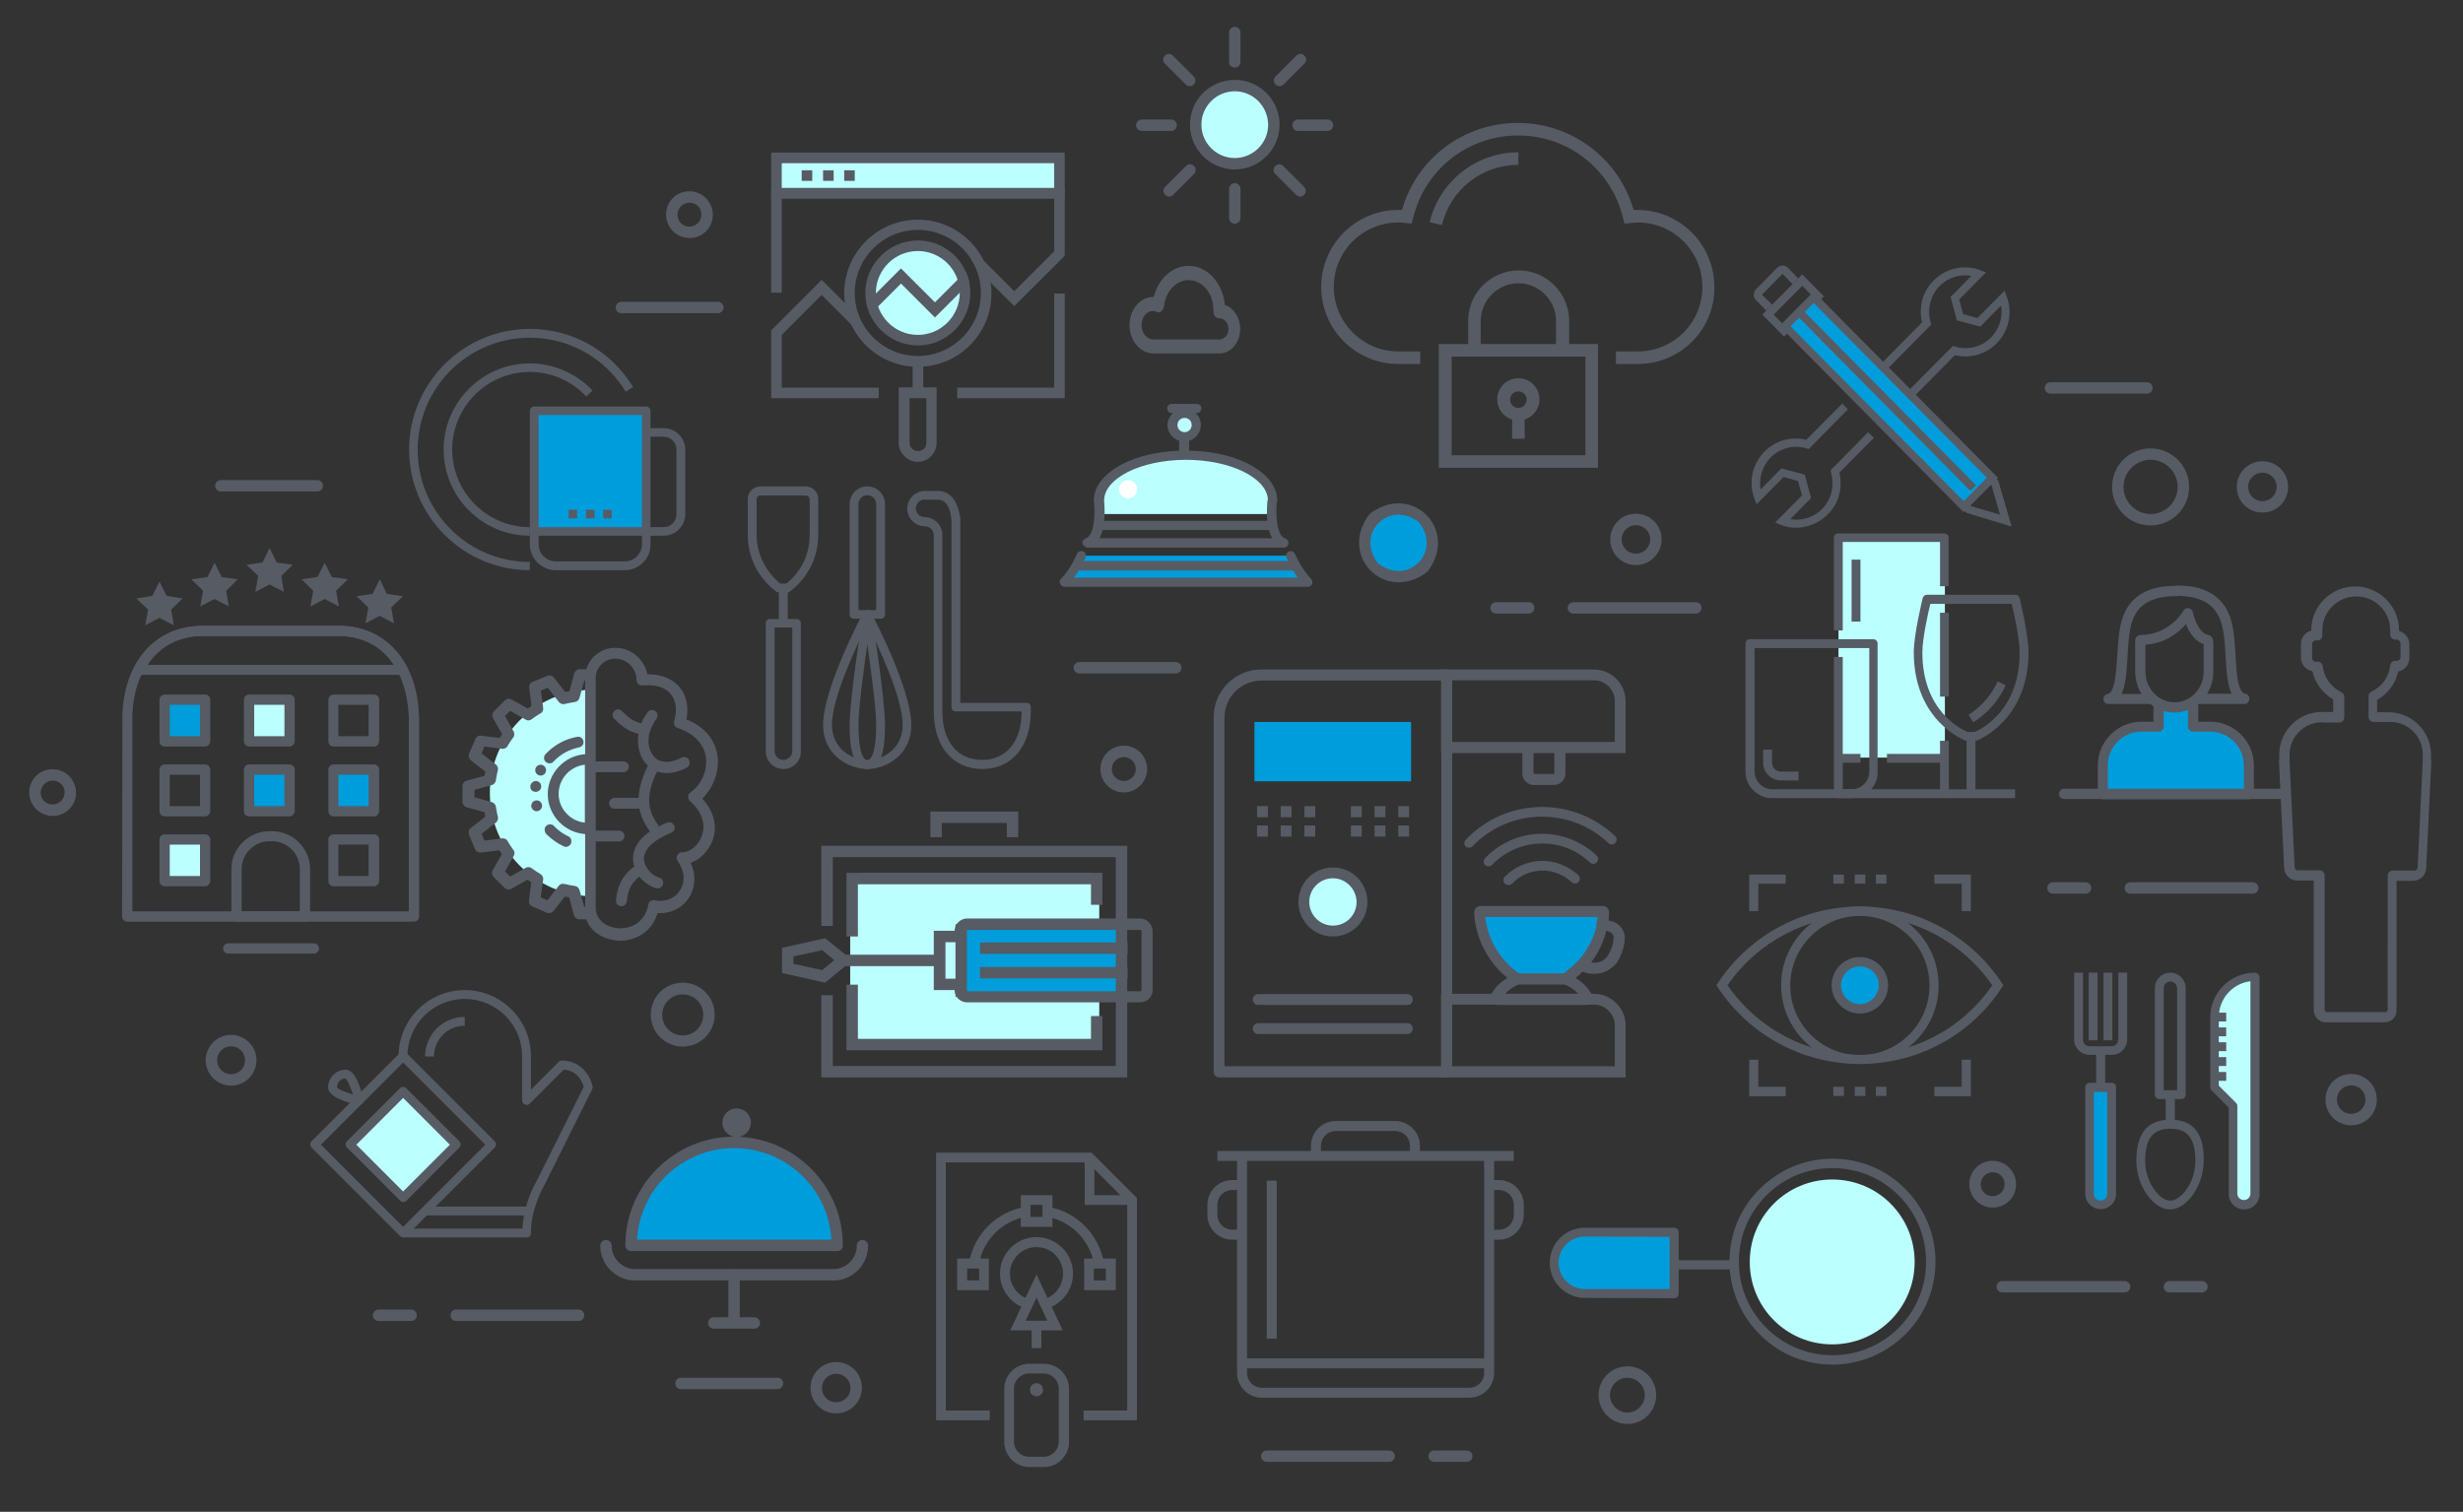<?xml version="1.0" encoding="utf-8"?>
<!-- Generator: Adobe Illustrator 23.0.1, SVG Export Plug-In . SVG Version: 6.00 Build 0)  -->
<svg version="1.1" xmlns="http://www.w3.org/2000/svg" xmlns:xlink="http://www.w3.org/1999/xlink" x="0px" y="0px"
	 viewBox="0 0 863.3 530" style="enable-background:new 0 0 863.3 530;" xml:space="preserve">
<rect x="0" y="0" width="863.3" height="530" fill="#333333" stroke="none"/>
<style type="text/css">
	.st0{fill:#009DDC;}
	.st1{fill:#BBFFFF;}
	.st2{fill:#575B64;}
	.st3{fill:#FFFFFF;}
</style>
<g id="Layer_2">
</g>
<g id="Layer_1">
	<path class="st0" d="M733.5,382.5v36.1c0,1.4,1.2,2.6,2.6,2.6c1.4,0,2.6-1.2,2.6-2.6v-36.1H733.5z"/>
	<path class="st1" d="M777,381.2l6.4,6.2c0.3,0.2,0.4,0.6,0.4,0.9v31.5c0,1.4,1.2,2.6,2.7,2.6s2.7-1.2,2.7-2.6v-76.1
		c-6.9,0.7-12.2,6.3-12.2,13.1V381.2z"/>
	<g>
		<g>
			<path class="st0" d="M657.7,339.5c6.7,8.7-3.2,18.6-12,12C639,342.7,648.9,332.8,657.7,339.5
				C657.7,339.5,657.7,339.5,657.7,339.5z"/>
		</g>
	</g>
	
		<rect x="616.5" y="134.1" transform="matrix(0.707 0.707 -0.707 0.707 293.205 -426.341)" class="st0" width="89.5" height="13.3"/>
	<rect x="644.4" y="187.8" class="st1" width="37.3" height="77.8"/>
	
		<rect x="128.6" y="388.3" transform="matrix(0.707 -0.707 0.707 0.707 -242.435 217.653)" class="st1" width="25.9" height="26.3"/>
	<rect x="186.6" y="143.9" class="st0" width="40.5" height="42.3"/>
	<g>
		<g>
			<g>
				<path class="st2" d="M744.7,453.1h-42.9c-1.1,0-2-0.9-2-2s0.9-2,2-2h42.9c1.1,0,2,0.9,2,2S745.8,453.1,744.7,453.1z"/>
			</g>
		</g>
		<g>
			<g>
				<path class="st2" d="M771.8,453.1h-11.4c-1.1,0-2-0.9-2-2s0.9-2,2-2h11.4c1.1,0,2,0.9,2,2S772.9,453.1,771.8,453.1z"/>
			</g>
		</g>
	</g>
	<g>
		<g>
			<g>
				<path class="st2" d="M746.7,309.3h42.9c1.1,0,2,0.9,2,2c0,1.1-0.9,2-2,2h-42.9c-1.1,0-2-0.9-2-2
					C744.7,310.2,745.6,309.3,746.7,309.3z"/>
			</g>
		</g>
		<g>
			<g>
				<path class="st2" d="M719.6,309.3H731c1.1,0,2,0.9,2,2c0,1.1-0.9,2-2,2h-11.4c-1.1,0-2-0.9-2-2
					C717.6,310.2,718.5,309.3,719.6,309.3z"/>
			</g>
		</g>
	</g>
	<g>
		<g>
			<g>
				<path class="st2" d="M486.9,512.5h-42.9c-1.1,0-2-0.9-2-2s0.9-2,2-2h42.9c1.1,0,2,0.9,2,2S488,512.5,486.9,512.5z"/>
			</g>
		</g>
		<g>
			<g>
				<path class="st2" d="M514.1,512.5h-11.4c-1.1,0-2-0.9-2-2s0.9-2,2-2h11.4c1.1,0,2,0.9,2,2S515.2,512.5,514.1,512.5z"/>
			</g>
		</g>
	</g>
	<g>
		<g>
			<g>
				<path class="st2" d="M159.9,459.1h42.9c1.1,0,2,0.9,2,2s-0.9,2-2,2h-42.9c-1.1,0-2-0.9-2-2S158.8,459.1,159.9,459.1z"/>
			</g>
		</g>
		<g>
			<g>
				<path class="st2" d="M132.7,459.1h11.4c1.1,0,2,0.9,2,2s-0.9,2-2,2h-11.4c-1.1,0-2-0.9-2-2S131.6,459.1,132.7,459.1z"/>
			</g>
		</g>
	</g>
	<g>
		<g>
			<path class="st2" d="M272.5,487h-33.8c-1.1,0-2-0.9-2-2c0-1.1,0.9-2,2-2h33.8c1.1,0,2,0.9,2,2C274.5,486.1,273.6,487,272.5,487z"
				/>
		</g>
	</g>
	<g>
		<g>
			<path class="st2" d="M251.6,109.8h-33.8c-1.1,0-2-0.9-2-2c0-1.1,0.9-2,2-2h33.8c1.1,0,2,0.9,2,2
				C253.6,108.9,252.7,109.8,251.6,109.8z"/>
		</g>
	</g>
	<g>
		<g>
			<path class="st2" d="M111.2,172.3H77.4c-1.1,0-2-0.9-2-2c0-1.1,0.9-2,2-2h33.8c1.1,0,2,0.9,2,2
				C113.2,171.4,112.3,172.3,111.2,172.3z"/>
		</g>
	</g>
	<g>
		<g>
			<path class="st2" d="M752.5,138h-33.8c-1.1,0-2-0.9-2-2c0-1.1,0.9-2,2-2h33.8c1.1,0,2,0.9,2,2C754.5,137.1,753.6,138,752.5,138z"
				/>
		</g>
	</g>
	<g>
		<g>
			<path class="st2" d="M412.1,236.1h-33.8c-1.1,0-2-0.9-2-2c0-1.1,0.9-2,2-2h33.8c1.1,0,2,0.9,2,2
				C414.1,235.2,413.3,236.1,412.1,236.1z"/>
		</g>
	</g>
	<g>
		<g>
			<g>
				<path class="st2" d="M110,334.3H80c-1,0-1.8-0.8-1.8-1.8c0-1,0.8-1.8,1.8-1.8h30c1,0,1.8,0.8,1.8,1.8
					C111.8,333.5,111,334.3,110,334.3z"/>
			</g>
		</g>
		<g>
			<g>
				<g>
					<path class="st2" d="M145.1,323.1H44.6c-0.5,0-0.9-0.2-1.3-0.5c-0.3-0.3-0.5-0.8-0.5-1.3l0.1-70.9c0.8-18.9,11.8-31,28.2-31
						l23.8,0l23.8,0c16,0,27.1,11.9,28.1,30.4c0,0.2,0.1,1.7,0.1,1.7l0,69.8C146.9,322.3,146.1,323.1,145.1,323.1z M46.4,319.5h96.9
						v-67.9c0,0,0-1.4-0.1-1.6c-0.8-13.1-7.6-27.1-24.6-27.1l-23.8,0l-23.8,0c-14.3,0-23.9,10.8-24.6,27.6L46.4,319.5z"/>
				</g>
			</g>
			<g>
				<g>
					<polygon class="st2" points="55.9,203.9 58.4,208.9 64,209.8 60,213.7 60.9,219.2 55.9,216.6 50.9,219.2 51.9,213.7 
						47.8,209.8 53.4,208.9 					"/>
				</g>
			</g>
			<g>
				<g>
					<polygon class="st2" points="75.2,197.3 77.7,202.3 83.3,203.1 79.3,207.1 80.2,212.6 75.2,210 70.2,212.6 71.2,207.1 
						67.1,203.1 72.7,202.3 					"/>
				</g>
			</g>
			<g>
				<g>
					<polygon class="st2" points="94.5,192.1 97,197.2 102.6,198 98.6,201.9 99.5,207.5 94.5,204.9 89.5,207.5 90.5,201.9 86.4,198 
						92,197.2 					"/>
				</g>
			</g>
			<g>
				<g>
					<polygon class="st2" points="113.8,197.3 116.3,202.3 121.9,203.1 117.8,207.1 118.8,212.6 113.8,210 108.8,212.6 109.8,207.1 
						105.7,203.1 111.3,202.3 					"/>
				</g>
			</g>
			<g>
				<g>
					<polygon class="st2" points="133.1,203.1 135.6,208.2 141.2,209 137.1,213 138.1,218.5 133.1,215.9 128.1,218.5 129.1,213 
						125,209 130.6,208.2 					"/>
				</g>
			</g>
			<g>
				<g>
					<path class="st2" d="M106.9,323.1h-24c-1,0-1.8-0.8-1.8-1.8v-16.6c0-7.3,6-13.3,13.4-13.3h0.8c7.4,0,13.4,6,13.4,13.3v16.6
						C108.7,322.3,107.9,323.1,106.9,323.1z M84.6,319.5h20.5v-14.8c0-5.4-4.4-9.8-9.8-9.8h-0.8c-5.4,0-9.8,4.4-9.8,9.8V319.5z"/>
				</g>
			</g>
			<g>
				<g>
					<path class="st2" d="M141.2,236.6H48.6c-0.6,0-1.2-0.3-1.5-0.9c-0.3-0.5-0.3-1.2-0.1-1.7c4.9-9.4,13.4-14.6,24.1-14.6l23.8,0
						l23.8,0c10.7,0,19.2,5.2,24.1,14.7c0.3,0.6,0.3,1.2-0.1,1.7C142.4,236.3,141.8,236.6,141.2,236.6z M51.7,233.1h86.4
						c-4.4-6.6-11.2-10.1-19.4-10.1l-23.8,0l-23.8,0C62.9,222.9,56.1,226.5,51.7,233.1z"/>
				</g>
			</g>
			<g>
				<g>
					<rect x="57.7" y="245.3" class="st0" width="14.2" height="14.6"/>
				</g>
			</g>
			<g>
				<g>
					<rect x="87.3" y="269.8" class="st0" width="14.2" height="14.6"/>
				</g>
			</g>
			<g>
				<g>
					<rect x="116.9" y="269.8" class="st0" width="14.2" height="14.6"/>
				</g>
			</g>
			<g>
				<g>
					<path class="st2" d="M71.9,261.7H57.7c-1,0-1.8-0.8-1.8-1.8v-14.6c0-1,0.8-1.8,1.8-1.8h14.2c1,0,1.8,0.8,1.8,1.8v14.6
						C73.6,260.9,72.8,261.7,71.9,261.7z M59.5,258.1h10.6v-11H59.5V258.1z"/>
				</g>
			</g>
			<g>
				<g>
					<rect x="87.3" y="245.3" class="st1" width="14.2" height="14.6"/>
				</g>
			</g>
			<g>
				<g>
					<rect x="57.7" y="294.4" class="st1" width="14.2" height="14.6"/>
				</g>
			</g>
			<g>
				<g>
					<path class="st2" d="M101.5,261.7H87.3c-1,0-1.8-0.8-1.8-1.8v-14.6c0-1,0.8-1.8,1.8-1.8h14.2c1,0,1.8,0.8,1.8,1.8v14.6
						C103.2,260.9,102.4,261.7,101.5,261.7z M89.1,258.1h10.6v-11H89.1V258.1z"/>
				</g>
			</g>
			<g>
				<g>
					<path class="st2" d="M131.1,261.7h-14.2c-1,0-1.8-0.8-1.8-1.8v-14.6c0-1,0.8-1.8,1.8-1.8h14.2c1,0,1.8,0.8,1.8,1.8v14.6
						C132.8,260.9,132,261.7,131.1,261.7z M118.6,258.1h10.6v-11h-10.6V258.1z"/>
				</g>
			</g>
			<g>
				<g>
					<path class="st2" d="M71.9,286.2H57.7c-1,0-1.8-0.8-1.8-1.8v-14.6c0-1,0.8-1.8,1.8-1.8h14.2c1,0,1.8,0.8,1.8,1.8v14.6
						C73.6,285.4,72.8,286.2,71.9,286.2z M59.5,282.6h10.6v-11H59.5V282.6z"/>
				</g>
			</g>
			<g>
				<g>
					<path class="st2" d="M101.5,286.2H87.3c-1,0-1.8-0.8-1.8-1.8v-14.6c0-1,0.8-1.8,1.8-1.8h14.2c1,0,1.8,0.8,1.8,1.8v14.6
						C103.2,285.4,102.4,286.2,101.5,286.2z M89.1,282.6h10.6v-11H89.1V282.6z"/>
				</g>
			</g>
			<g>
				<g>
					<path class="st2" d="M131.1,286.2h-14.2c-1,0-1.8-0.8-1.8-1.8v-14.6c0-1,0.8-1.8,1.8-1.8h14.2c1,0,1.8,0.8,1.8,1.8v14.6
						C132.8,285.4,132,286.2,131.1,286.2z M118.6,282.6h10.6v-11h-10.6V282.6z"/>
				</g>
			</g>
			<g>
				<g>
					<path class="st2" d="M71.9,310.7H57.7c-1,0-1.8-0.8-1.8-1.8v-14.6c0-1,0.8-1.8,1.8-1.8h14.2c1,0,1.8,0.8,1.8,1.8v14.6
						C73.6,309.9,72.8,310.7,71.9,310.7z M59.5,307.1h10.6v-11H59.5V307.1z"/>
				</g>
			</g>
			<g>
				<g>
					<path class="st2" d="M131.1,310.7h-14.2c-1,0-1.8-0.8-1.8-1.8v-14.6c0-1,0.8-1.8,1.8-1.8h14.2c1,0,1.8,0.8,1.8,1.8v14.6
						C132.8,309.9,132,310.7,131.1,310.7z M118.6,307.1h10.6v-11h-10.6V307.1z"/>
				</g>
			</g>
		</g>
	</g>
	<g>
		<g>
			<path class="st2" d="M753.8,184.2c-7.4,0-13.5-6-13.5-13.5s6-13.5,13.5-13.5c7.4,0,13.5,6,13.5,13.5S761.2,184.2,753.8,184.2z
				 M753.8,161.2c-5.2,0-9.5,4.3-9.5,9.5c0,5.2,4.3,9.5,9.5,9.5c5.2,0,9.5-4.3,9.5-9.5C763.3,165.5,759,161.2,753.8,161.2z"/>
		</g>
	</g>
	<g>
		<g>
			<path class="st2" d="M824.1,394.5c-5,0-9-4-9-9s4-9,9-9c5,0,9,4,9,9S829.1,394.5,824.1,394.5z M824.1,380.5c-2.7,0-5,2.2-5,5
				c0,2.7,2.2,5,5,5c2.7,0,5-2.2,5-5C829.1,382.7,826.9,380.5,824.1,380.5z"/>
		</g>
	</g>
	<g>
		<g>
			<path class="st2" d="M793,179.7c-5,0-9-4-9-9c0-5,4-9,9-9c5,0,9,4,9,9C802,175.7,798,179.7,793,179.7z M793,165.7
				c-2.7,0-5,2.2-5,5c0,2.7,2.2,5,5,5c2.7,0,5-2.2,5-5C798,168,795.8,165.7,793,165.7z"/>
		</g>
	</g>
	<g>
		<g>
			<g>
				<path class="st2" d="M551.5,211.1h42.9c1.1,0,2,0.9,2,2c0,1.1-0.9,2-2,2h-42.9c-1.1,0-2-0.9-2-2
					C549.5,212,550.4,211.1,551.5,211.1z"/>
			</g>
		</g>
		<g>
			<g>
				<path class="st2" d="M524.4,211.1h11.4c1.1,0,2,0.9,2,2c0,1.1-0.9,2-2,2h-11.4c-1.1,0-2-0.9-2-2
					C522.4,212,523.3,211.1,524.4,211.1z"/>
			</g>
		</g>
	</g>
	<g>
		<g>
			<path class="st2" d="M573.4,198.1c-5,0-9-4-9-9s4-9,9-9c5,0,9,4,9,9S578.3,198.1,573.4,198.1z M573.4,184.1c-2.7,0-5,2.2-5,5
				s2.2,5,5,5c2.7,0,5-2.2,5-5S576.1,184.1,573.4,184.1z"/>
		</g>
	</g>
	<g>
		<g>
			<path class="st2" d="M239.3,366.9c-6.2,0-11.2-5-11.2-11.2c0-6.2,5-11.2,11.2-11.2c6.2,0,11.2,5,11.2,11.2
				C250.5,361.9,245.5,366.9,239.3,366.9z M239.3,348.6c-4,0-7.2,3.2-7.2,7.2s3.2,7.2,7.2,7.2c4,0,7.2-3.2,7.2-7.2
				S243.3,348.6,239.3,348.6z"/>
		</g>
	</g>
	<g>
		<g>
			<path class="st2" d="M81,380.6c-4.9,0-8.9-4-8.9-8.9s4-8.9,8.9-8.9c4.9,0,8.9,4,8.9,8.9S85.9,380.6,81,380.6z M81,366.8
				c-2.7,0-4.9,2.2-4.9,4.9s2.2,4.9,4.9,4.9c2.7,0,4.9-2.2,4.9-4.9S83.7,366.8,81,366.8z"/>
		</g>
	</g>
	<g>
		<g>
			<g>
				<path class="st0" d="M498.9,181.6c9.7,12.7-4.7,27-17.3,17.4C471.9,186.3,486.2,172,498.9,181.6
					C498.9,181.6,498.9,181.6,498.9,181.6z"/>
			</g>
		</g>
		<g>
			<g>
				<path class="st2" d="M500.1,200.6c-14.6,10.9-31.1-5.6-20.2-20.2c0.1-0.2,0.3-0.3,0.4-0.4c14.6-10.9,31.1,5.6,20.2,20.2
					C500.4,200.3,500.3,200.5,500.1,200.6z M497.4,183.1c-10.5-8.1-22.5,3.9-14.4,14.4C493.5,205.6,505.5,193.6,497.4,183.1z"/>
			</g>
		</g>
	</g>
	<g>
		<g>
			<path class="st2" d="M393.9,277.8c-4.5,0-8.2-3.7-8.2-8.2c0-4.5,3.7-8.2,8.2-8.2c4.5,0,8.2,3.7,8.2,8.2
				C402.1,274.1,398.4,277.8,393.9,277.8z M393.9,265.4c-2.3,0-4.2,1.9-4.2,4.2s1.9,4.2,4.2,4.2c2.3,0,4.2-1.9,4.2-4.2
				S396.2,265.4,393.9,265.4z"/>
		</g>
	</g>
	<g>
		<g>
			<path class="st2" d="M570.4,499.2c-5.6,0-10.1-4.5-10.1-10.1s4.5-10.1,10.1-10.1c5.6,0,10.1,4.5,10.1,10.1S576,499.2,570.4,499.2
				z M570.4,483c-3.4,0-6.1,2.8-6.1,6.1s2.8,6.1,6.1,6.1c3.4,0,6.1-2.8,6.1-6.1S573.8,483,570.4,483z"/>
		</g>
	</g>
	<g>
		<g>
			<g>
				<path class="st1" d="M446.4,43.7c0,7.6-6.1,13.7-13.7,13.7c-7.6,0-13.7-6.1-13.7-13.7c0-7.6,6.1-13.7,13.7-13.7
					C440.3,30,446.4,36.1,446.4,43.7z"/>
			</g>
		</g>
		<g>
			<g>
				<path class="st2" d="M432.8,59.4c-8.6,0-15.7-7-15.7-15.7s7-15.7,15.7-15.7c8.6,0,15.7,7,15.7,15.7S441.4,59.4,432.8,59.4z
					 M432.8,32c-6.4,0-11.7,5.2-11.7,11.7c0,6.4,5.2,11.7,11.7,11.7c6.4,0,11.7-5.2,11.7-11.7C444.4,37.2,439.2,32,432.8,32z"/>
			</g>
		</g>
		<g>
			<g>
				<g>
					<path class="st2" d="M432.8,23.7c-1.1,0-2-0.9-2-2V11.4c0-1.1,0.9-2,2-2c1.1,0,2,0.9,2,2v10.3
						C434.8,22.8,433.9,23.7,432.8,23.7z"/>
				</g>
			</g>
			<g>
				<g>
					<path class="st2" d="M432.8,78.4c-1.1,0-2-0.9-2-2V66.2c0-1.1,0.9-2,2-2c1.1,0,2,0.9,2,2v10.3
						C434.8,77.5,433.9,78.4,432.8,78.4z"/>
				</g>
			</g>
		</g>
		<g>
			<g>
				<g>
					<path class="st2" d="M417,30.2c-0.5,0-1-0.2-1.4-0.6l-7.3-7.3c-0.8-0.8-0.8-2,0-2.8c0.8-0.8,2-0.8,2.8,0l7.3,7.3
						c0.8,0.8,0.8,2,0,2.8C418.1,30,417.6,30.2,417,30.2z"/>
				</g>
			</g>
			<g>
				<g>
					<path class="st2" d="M455.7,68.9c-0.5,0-1-0.2-1.4-0.6l-7.3-7.3c-0.8-0.8-0.8-2,0-2.8c0.8-0.8,2-0.8,2.8,0l7.3,7.3
						c0.8,0.8,0.8,2,0,2.8C456.8,68.7,456.3,68.9,455.7,68.9z"/>
				</g>
			</g>
		</g>
		<g>
			<g>
				<g>
					<path class="st2" d="M410.5,45.9h-10.3c-1.1,0-2-0.9-2-2c0-1.1,0.9-2,2-2h10.3c1.1,0,2,0.9,2,2C412.5,45,411.6,45.9,410.5,45.9
						z"/>
				</g>
			</g>
			<g>
				<g>
					<path class="st2" d="M465.3,45.9H455c-1.1,0-2-0.9-2-2c0-1.1,0.9-2,2-2h10.3c1.1,0,2,0.9,2,2C467.3,45,466.4,45.9,465.3,45.9z"
						/>
				</g>
			</g>
		</g>
		<g>
			<g>
				<g>
					<path class="st2" d="M409.8,68.9c-0.5,0-1-0.2-1.4-0.6c-0.8-0.8-0.8-2,0-2.8l7.3-7.3c0.8-0.8,2-0.8,2.8,0c0.8,0.8,0.8,2,0,2.8
						l-7.3,7.3C410.8,68.7,410.3,68.9,409.8,68.9z"/>
				</g>
			</g>
			<g>
				<g>
					<path class="st2" d="M448.5,30.2c-0.5,0-1-0.2-1.4-0.6c-0.8-0.8-0.8-2,0-2.8l7.3-7.3c0.8-0.8,2-0.8,2.8,0c0.8,0.8,0.8,2,0,2.8
						l-7.3,7.3C449.5,30,449,30.2,448.5,30.2z"/>
				</g>
			</g>
		</g>
	</g>
	<g>
		<g>
			<g>
				<path class="st0" d="M756.6,247.1v7.7h-6c-7.5,0-13.5,6.1-13.5,13.5v10.1h51.2v-10.1c0-7.5-6.1-13.5-13.5-13.5h-6v-7.7H756.6z"
					/>
			</g>
		</g>
		<g>
			<g>
				<path class="st2" d="M788.3,280.2h-51.2c-1,0-1.8-0.8-1.8-1.8v-10.1c0-8.4,6.9-15.3,15.3-15.3h4.2v-6c0-1,0.8-1.8,1.8-1.8
					c1,0,1.8,0.8,1.8,1.8v7.7c0,1-0.8,1.8-1.8,1.8h-6c-6.5,0-11.8,5.3-11.8,11.8v8.3h47.7v-8.3c0-6.5-5.3-11.8-11.8-11.8h-6
					c-1,0-1.8-0.8-1.8-1.8v-7.7c0-1,0.8-1.8,1.8-1.8s1.8,0.8,1.8,1.8v6h4.2c8.4,0,15.3,6.9,15.3,15.3v10.1
					C790.1,279.4,789.3,280.2,788.3,280.2z"/>
			</g>
		</g>
		<g>
			<g>
				<path class="st2" d="M750.6,226.1c-1,0-1.7-0.8-1.8-1.7c0-1,0.8-1.8,1.7-1.8c10.2-0.2,14.7-8.4,14.8-8.5c0.3-0.7,1.1-1,1.8-0.9
					c0.7,0.1,1.3,0.7,1.5,1.4c0.4,2,2.1,7.4,5.4,8c1,0.2,1.6,1.1,1.4,2c-0.2,1-1,1.6-2,1.4c-3.9-0.6-6.1-4.3-7.2-7.2
					C763.6,221.8,758.6,226,750.6,226.1C750.6,226.1,750.6,226.1,750.6,226.1z"/>
			</g>
		</g>
		<g>
			<g>
				<g>
					<path class="st2" d="M753.4,246.8H739c-0.9,0-1.7-0.7-1.7-1.6c-0.1-0.9,0.5-1.7,1.4-1.9c2.6-0.5,3-7.2,3.4-13.2
						c0.3-4.4,0.5-8.9,1.6-12.6c3.5-12.1,15.2-12.1,19.1-12.1c1,0,1.8,0.8,1.8,1.8c0,1-0.8,1.8-1.8,1.8c-8.8,0-13.8,3-15.7,9.6
						c-0.9,3.3-1.2,7.6-1.4,11.8c-0.3,5-0.6,9.8-2.1,12.9h9.9c1,0,1.8,0.8,1.8,1.8C755.2,246,754.4,246.8,753.4,246.8z"/>
				</g>
			</g>
			<g>
				<g>
					<path class="st2" d="M786.7,246.8h-16.2c-1,0-1.8-0.8-1.8-1.8c0-1,0.8-1.8,1.8-1.8h11.7c-1.5-3.1-1.8-7.9-2.1-12.9
						c-0.2-4.2-0.5-8.5-1.5-11.8c-1.9-6.5-6.9-9.6-15.7-9.6c-1,0-1.8-0.8-1.8-1.8c0-1,0.8-1.8,1.8-1.8c3.9,0,15.6,0,19.1,12.1
						c1.1,3.7,1.3,8.2,1.6,12.6c0.3,5.9,0.7,12.7,3.4,13.2c0.9,0.2,1.5,1,1.4,1.9C788.3,246.1,787.6,246.8,786.7,246.8z"/>
				</g>
			</g>
		</g>
		<g>
			<g>
				<path class="st2" d="M762.1,249.8c-7.5,0-13.7-6.4-13.7-14.3v-11c0-1,0.8-1.8,1.8-1.8c1,0,1.8,0.8,1.8,1.8v11
					c0,5.9,4.6,10.7,10.2,10.7c5.6,0,10.2-4.8,10.2-10.7v-9.7c0-0.4,0-0.5-0.1-0.8l0-0.2c-0.1-1,0.6-1.8,1.5-1.9
					c0.9-0.1,1.8,0.6,1.9,1.5l0,0.2c0,0.4,0.1,0.7,0.1,1.2v9.7C775.8,243.4,769.6,249.8,762.1,249.8z"/>
			</g>
		</g>
		<g>
			<g>
				<path class="st2" d="M800.2,280.1h-76.7c-1,0-1.8-0.8-1.8-1.8s0.8-1.8,1.8-1.8h76.7c1,0,1.8,0.8,1.8,1.8
					S801.1,280.1,800.2,280.1z"/>
			</g>
		</g>
		<g>
			<g>
				<path class="st2" d="M835.8,358.4h-20.5c-2.4,0-4.3-1.9-4.3-4.3v-45.4h-5.8c-2.5,0-4.6-2.1-4.6-4.6l-1.8-37.1
					c0-0.3,0-0.5,0.1-0.8v-1.7c0-8.2,6.7-14.9,14.9-14.9h4v-4.4c-3.7-2.2-6.4-5.8-7.3-9.9c-2.3-0.4-4-2.4-4-4.8v-4.7
					c0-2.3,1.5-4.2,3.6-4.7V221c0-8.5,6.9-15.4,15.4-15.4c8.5,0,15.4,6.9,15.4,15.4v0.2c2.1,0.6,3.6,2.5,3.6,4.7v4.7
					c0,2.4-1.7,4.4-3.9,4.8c-0.9,4.2-3.6,7.8-7.4,10v4.3h4c8.2,0,14.9,6.7,14.9,14.9v1.7c0,0.2,0.1,0.5,0.1,0.7l-1.8,37.3
					c0,2.4-2.1,4.5-4.6,4.5h-5.8v45.4C840.1,356.5,838.2,358.4,835.8,358.4z M813.9,253.2c-6.3,0-11.4,5.1-11.4,11.4v1.8
					c0,0.1,0,0.2,0,0.3c0,0.1,0,0.2,0,0.2l1.8,37.1c0,0.7,0.5,1.1,1.1,1.1h7.6c1,0,1.8,0.8,1.8,1.8v47.1c0,0.4,0.3,0.8,0.8,0.8h20.5
					c0.4,0,0.8-0.3,0.8-0.8V307c0-1,0.8-1.8,1.8-1.8h7.6c0.6,0,1.1-0.5,1.1-1.1l1.8-37.3c0,0,0,0,0-0.1c0-0.1,0-0.2,0-0.4v-1.8
					c0-6.3-5.1-11.4-11.4-11.4h-5.8c-1,0-1.8-0.8-1.8-1.8v-7.2c0-0.7,0.4-1.3,1-1.6c3.7-1.8,6.2-5.2,6.6-9.3
					c0.1-0.5,0.3-0.9,0.7-1.2c0.4-0.3,0.9-0.4,1.3-0.3c0.1,0,0.2,0,0.2,0c0.8,0,1.4-0.6,1.4-1.4v-4.7c0-0.8-0.8-1.5-1.6-1.4
					c-0.5,0.1-1-0.1-1.4-0.4c-0.4-0.3-0.6-0.8-0.6-1.3V221c0-6.6-5.3-11.9-11.9-11.9c-6.6,0-11.9,5.3-11.9,11.9v1.8
					c0,0.5-0.2,1-0.6,1.3c-0.4,0.3-0.9,0.5-1.4,0.4c-0.8-0.1-1.6,0.5-1.6,1.4v4.7c0,0.8,0.6,1.4,1.4,1.4c0.1,0,0.2,0,0.2,0
					c0.5-0.1,1,0,1.4,0.3c0.4,0.3,0.6,0.7,0.7,1.2c0.5,4,3,7.5,6.6,9.2c0.6,0.3,1,0.9,1,1.6v7.2c0,1-0.8,1.8-1.8,1.8H813.9z"/>
			</g>
		</g>
	</g>
	<g>
		<polygon class="st0" points="221.1,436.6 292.9,436.6 291.8,428.8 287.7,417.1 276.7,405.7 263,400.7 250.9,400.7 238.4,405.7 
			225.4,419.3 220.9,432.3 		"/>
		<g>
			<g>
				<g>
					<path class="st2" d="M293.5,438.6C293.5,438.6,293.5,438.6,293.5,438.6h-72.3c-1.1,0-2-0.9-2-2c0-21,17.1-38.1,38.1-38.1
						c20.9,0,38,16.9,38.1,37.8c0,0.1,0,0.2,0,0.3C295.5,437.7,294.6,438.6,293.5,438.6z M223.3,434.6h68.1
						c-1-17.9-15.9-32.1-34.1-32.1C239.2,402.5,224.3,416.7,223.3,434.6z"/>
				</g>
			</g>
			<g>
				<g>
					<path class="st2" d="M257.3,464.5c-1.1,0-2-0.9-2-2V447c0-1.1,0.9-2,2-2c1.1,0,2,0.9,2,2v15.5
						C259.3,463.6,258.4,464.5,257.3,464.5z"/>
				</g>
			</g>
			<g>
				<g>
					<path class="st2" d="M292.1,448.9h-69.5c-6.7,0-12.2-5.5-12.2-12.2c0-1.1,0.9-2,2-2c1.1,0,2,0.9,2,2c0,4.5,3.7,8.2,8.2,8.2
						h69.5c4.5,0,8.2-3.7,8.2-8.2c0-1.1,0.9-2,2-2c1.1,0,2,0.9,2,2C304.2,443.5,298.8,448.9,292.1,448.9z"/>
				</g>
			</g>
			<g>
				<g>
					<path class="st2" d="M264.4,465.8h-14.2c-1.1,0-2-0.9-2-2c0-1.1,0.9-2,2-2h14.2c1.1,0,2,0.9,2,2
						C266.4,464.9,265.5,465.8,264.4,465.8z"/>
				</g>
			</g>
			<g>
				<g>
					<path class="st2" d="M263.2,393.6c0,2.8-2.3,5-5,5c-2.8,0-5-2.3-5-5c0-2.8,2.2-5,5-5C261,388.6,263.2,390.8,263.2,393.6z"/>
				</g>
			</g>
		</g>
	</g>
	<g>
		<g>
			<path class="st2" d="M427.5,123.9h-23.3c-4.5,0-8.3-4.5-8.3-9.9c0-5.5,3.7-9.9,8.3-9.9c0.1,0,0.1,0,0.2,0
				c1.6-6.4,6.5-10.9,12.2-10.9c6.6,0,12,6,12.7,13.7c3.1,1,5.4,4.4,5.4,8.4C434.7,120,431.5,123.9,427.5,123.9z M404.2,109
				c-2.3,0-4.1,2.2-4.1,5c0,2.7,1.9,5,4.1,5h23.3c1.7,0,3.1-1.7,3.1-3.7s-1.4-3.7-3.1-3.7c0,0-0.1,0-0.1,0c-0.6,0-1.1-0.2-1.5-0.7
				c-0.4-0.5-0.6-1.2-0.6-1.9l0-0.4c0-5.8-3.9-10.4-8.7-10.4c-4.3,0-8,3.9-8.6,9.1c-0.1,0.7-0.4,1.4-0.9,1.8
				c-0.5,0.4-1.1,0.5-1.7,0.3C405,109.1,404.6,109,404.2,109z"/>
		</g>
	</g>
	<g>
		<path class="st1" d="M385.5,180.2h60.2c-0.1-2.6,0.2-4.8,0.2-4.8h0.1c0-8.8-13.6-15.9-30.4-15.9c-16.8,0-30.4,7.1-30.4,15.9
			C385.3,175.5,385.6,177.6,385.5,180.2z"/>
		<path class="st1" d="M419.3,149c0,2.3-1.9,4.1-4.1,4.1c-2.3,0-4.1-1.9-4.1-4.1c0-2.3,1.9-4.1,4.1-4.1
			C417.5,144.8,419.3,146.7,419.3,149z"/>
		<path class="st0" d="M452.4,194.8c0,0,2.2,5.3,6,9.2h-44.9h4.4H373c3.8-4,6-9.2,6-9.2H452.4z"/>
		<circle class="st3" cx="395.4" cy="171.5" r="3.2"/>
		<g>
			<path class="st2" d="M381.3,192H450c0.8,0,1.5-0.6,1.6-1.4c0.1-0.8-0.3-1.6-1.1-1.8c-3-1-3.4-8.1-3-12.6c0.1-0.2,0.2-0.5,0.2-0.7
				c0-0.1,0-0.1,0-0.2c-0.1-4.8-3.6-9.2-9.8-12.5c-5.7-3-13.2-4.7-21.1-4.8v-3.5c2.4-0.7,4.1-2.9,4.1-5.5c0-1.7-0.7-3.2-1.9-4.2h0.5
				c0.9,0,1.6-0.7,1.6-1.6c0-0.9-0.7-1.6-1.6-1.6h-8.8c-0.9,0-1.6,0.7-1.6,1.6c0,0.9,0.7,1.6,1.6,1.6h0.4c-1.1,1.1-1.9,2.6-1.9,4.2
				c0,2.6,1.8,4.8,4.1,5.5v3.5c-7.6,0.3-14.6,1.9-20.1,4.8c-6.3,3.3-9.8,7.8-9.8,12.7c0,0.1,0,0.1,0,0.2c0.5,3.8,0.4,12-2.9,13.1
				c-0.8,0.3-1.2,1-1.1,1.8C379.8,191.4,380.5,192,381.3,192z M415.2,146.5c1.4,0,2.5,1.1,2.5,2.5s-1.1,2.5-2.5,2.5
				c-1.4,0-2.5-1.1-2.5-2.5S413.8,146.5,415.2,146.5z M387,175.4c0.1-7.8,13-14.2,28.7-14.2c15.4,0,28.2,6.2,28.7,13.8
				c0,0.1,0,0.2-0.1,0.3c-0.1,0.6-0.4,3.8-0.1,7.3H387C387.4,179.2,387,176.1,387,175.4z M386.5,185.8h58.3c0.3,1,0.6,2,1.1,2.9
				h-60.5C385.9,187.8,386.2,186.8,386.5,185.8z"/>
			<path class="st2" d="M459.5,202.9c-3.5-3.7-5.6-8.7-5.6-8.7c-0.3-0.6-0.8-1-1.5-1c-0.2,0-0.4,0-0.6,0.1c-0.8,0.3-1.2,1.3-0.9,2.1
				c0,0.1,0.2,0.5,0.6,1.3h-71.6c0.4-0.7,0.6-1.2,0.6-1.3c0.3-0.8,0-1.8-0.9-2.1c-0.2-0.1-0.4-0.1-0.6-0.1c-0.7,0-1.3,0.4-1.5,1
				c0,0-2.1,5.1-5.6,8.7c-0.5,0.5-0.6,1.2-0.3,1.8c0.3,0.6,0.8,1,1.5,1h85.3c0.7,0,1.2-0.4,1.5-1C460.1,204.1,460,203.4,459.5,202.9
				z M376.5,202.4c0.6-0.8,1.1-1.7,1.6-2.4h74.7c0.1,0,0.3,0,0.4,0c0.5,0.8,1,1.6,1.7,2.5H376.5z M453.2,194.4
				c0-0.1-0.1-0.2-0.2-0.3C453.1,194.2,453.2,194.3,453.2,194.4z M452.8,193.9c0.1,0,0.1,0.1,0.2,0.1
				C452.9,194,452.8,194,452.8,193.9z M452.7,193.9c-0.1,0-0.2-0.1-0.3-0.1C452.5,193.8,452.6,193.9,452.7,193.9z M452.4,193.8
				C452.4,193.8,452.4,193.8,452.4,193.8c-0.1,0-0.2,0-0.4,0.1C452.1,193.8,452.2,193.8,452.4,193.8z M379.3,193.9
				c-0.1-0.1-0.2-0.1-0.4-0.1c0,0,0,0,0,0C379.1,193.8,379.2,193.8,379.3,193.9z M378.9,193.8c-0.1,0-0.2,0-0.3,0.1
				C378.7,193.9,378.8,193.8,378.9,193.8z M378.5,193.9c-0.1,0-0.1,0.1-0.2,0.1C378.4,194,378.4,194,378.5,193.9z M378.2,194.1
				c-0.1,0.1-0.1,0.2-0.2,0.3C378.1,194.3,378.2,194.2,378.2,194.1z"/>
		</g>
	</g>
	<g>
		<polygon class="st0" points="518.7,319.5 561.9,319.2 559.9,331.3 552.1,340.9 549.1,343.4 530.4,343.3 521.4,332.5 		"/>
		<g>
			<g>
				<path class="st1" d="M474.6,308.7c8.3,10.9-4,23.3-15,15C451.3,312.7,463.7,300.4,474.6,308.7
					C474.6,308.7,474.6,308.7,474.6,308.7z"/>
			</g>
		</g>
		<g>
			<rect x="439.7" y="253.1" class="st0" width="54.9" height="20.8"/>
			<g>
				<rect x="440.6" y="282.6" class="st2" width="3.8" height="3.9"/>
				<rect x="448.9" y="282.6" class="st2" width="3.8" height="3.9"/>
				<rect x="457.2" y="282.6" class="st2" width="3.8" height="3.9"/>
				<rect x="440.6" y="289.4" class="st2" width="3.8" height="3.9"/>
				<rect x="448.9" y="289.4" class="st2" width="3.8" height="3.9"/>
				<rect x="457.2" y="289.4" class="st2" width="3.8" height="3.9"/>
			</g>
			<g>
				<rect x="473.5" y="282.6" class="st2" width="3.8" height="3.9"/>
				<rect x="481.8" y="282.6" class="st2" width="3.8" height="3.9"/>
				<rect x="490.1" y="282.6" class="st2" width="3.8" height="3.9"/>
				<rect x="473.5" y="289.4" class="st2" width="3.8" height="3.9"/>
				<rect x="481.8" y="289.4" class="st2" width="3.8" height="3.9"/>
				<rect x="490.1" y="289.4" class="st2" width="3.8" height="3.9"/>
			</g>
			<path class="st2" d="M507.1,377.7h-79.8c-1.1,0-1.9-0.9-1.9-1.9V251.4c0-9.2,7.5-16.7,16.7-16.7h65c1.1,0,1.9,0.9,1.9,1.9v139.1
				C509,376.8,508.2,377.7,507.1,377.7z M429.2,373.8h76V238.6h-63.1c-7.1,0-12.9,5.8-12.9,12.9V373.8z"/>
			<path class="st2" d="M467.2,328.3c-6.7,0-12.1-5.4-12.1-12.1s5.4-12.1,12.1-12.1s12.1,5.4,12.1,12.1S473.9,328.3,467.2,328.3z
				 M467.2,307.9c-4.6,0-8.3,3.7-8.3,8.3c0,4.5,3.7,8.3,8.3,8.3s8.3-3.7,8.3-8.3C475.4,311.6,471.7,307.9,467.2,307.9z"/>
			<path class="st2" d="M569.8,264h-64.7v-29.3h53.5c6.2,0,11.2,5,11.2,11.2V264z M509,260.1H566v-14.3c0-4-3.3-7.3-7.3-7.3H509
				V260.1z"/>
			<path class="st2" d="M569.8,377.7h-64.7v-29.3h53.5c6.2,0,11.2,5,11.2,11.2V377.7z M509,373.8H566v-14.3c0-4-3.3-7.3-7.3-7.3H509
				V373.8z"/>
			<path class="st2" d="M544.6,275.2h-6.9c-2.3,0-4.1-1.8-4.1-4.1v-9h3.9v9c0,0.1,0.1,0.2,0.2,0.2h6.9c0.1,0,0.2-0.1,0.2-0.2v-9h3.9
				v9C548.7,273.4,546.9,275.2,544.6,275.2z"/>
			<g>
				<path class="st2" d="M556.1,352.3h-31.5c-0.8,0-1.5-0.4-2-1.1c-0.4-0.7-0.5-1.6-0.1-2.3c2.6-5.2,8.3-7.5,9.3-7.6
					c0.1,0,0.1,0,0.2,0h16.5c0.1,0,0.1,0,0.2,0c1,0.1,6.8,2.4,9.4,7.7c0,0,0,0,0,0c0.3,0.7,0.3,1.5-0.1,2.2
					C557.7,351.8,556.9,352.3,556.1,352.3z M526.1,350.6C526.1,350.6,526.1,350.6,526.1,350.6C526.1,350.6,526.1,350.6,526.1,350.6z
					 M527.6,348.4h25.6c-1.9-2.1-4.3-3.1-4.9-3.3h-15.9C531.8,345.3,529.5,346.3,527.6,348.4z"/>
				<path class="st2" d="M558.8,341.4c-2.3,0-4.3-0.7-5.4-1.4c-0.5-0.3-0.8-0.8-0.9-1.4c-0.1-0.6,0.1-1.1,0.5-1.6
					c4.3-4.7,6.1-9.8,6.8-13.3c0.1-0.5,0.4-1,0.9-1.2c0.4-0.3,1-0.4,1.5-0.2l2.5,0.6c3,0.7,5,3.4,4.8,6.4c-0.3,4.6-2.7,8-2.8,8.2
					C564.4,340.4,561.4,341.4,558.8,341.4z M557.7,337.4c1.7,0.3,4.1,0.1,5.8-2.3c0,0,1.9-2.7,2.1-6.2c0.1-1.1-0.7-2.1-1.9-2.4
					l-0.7-0.2C562.2,329.6,560.6,333.6,557.7,337.4z"/>
				<path class="st2" d="M548.6,345.1h-16.4c-0.4,0-0.9-0.1-1.3-0.4c-14-9.3-14.2-24.2-14.2-24.8c0-1.3,1-2.3,2.3-2.3h42.7
					c1.3,0,2.3,1,2.3,2.3c0,0.1,0,2.5-0.6,4.7c-0.3,1-1.3,1.7-2.4,1.4c-1-0.3-1.7-1.3-1.4-2.4c0.2-0.7,0.3-1.5,0.4-2.1h-39.4
					c0.4,3.7,2.4,13.2,11.9,19.8h15.5c1.1-0.8,3.3-2.7,4.9-4.2c0.7-0.8,2-0.8,2.7,0c0.8,0.7,0.8,2,0,2.7c-2,2-4.7,4.3-5.9,5
					C549.5,345,549.1,345.1,548.6,345.1z"/>
			</g>
			<path class="st2" d="M493.4,352.3H441c-1.1,0-1.9-0.9-1.9-1.9s0.9-1.9,1.9-1.9h52.3c1.1,0,1.9,0.9,1.9,1.9
				S494.4,352.3,493.4,352.3z"/>
			<path class="st2" d="M493.4,362.5H441c-1.1,0-1.9-0.9-1.9-1.9s0.9-1.9,1.9-1.9h52.3c1.1,0,1.9,0.9,1.9,1.9
				S494.4,362.5,493.4,362.5z"/>
		</g>
		<g>
			<path class="st2" d="M527.5,309.8c-0.7-0.6-0.7-1.7-0.1-2.4l0,0c3.6-3.7,8.4-5.6,13.2-5.6l0,0c4.5,0,9,1.7,12.6,5l0,0
				c0.7,0.6,0.7,1.7,0.1,2.4l0,0c-0.6,0.7-1.7,0.7-2.4,0.1l0,0c-2.9-2.7-6.6-4.1-10.2-4.1l0,0c-3.9,0-7.8,1.5-10.7,4.6l0,0
				c-0.3,0.3-0.8,0.5-1.2,0.5l0,0C528.2,310.3,527.8,310.1,527.5,309.8L527.5,309.8z"/>
			<path class="st2" d="M520.6,303.3c-0.7-0.6-0.7-1.7-0.1-2.4l0,0c5.4-5.7,12.7-8.6,20-8.6l0,0c6.8,0,13.7,2.5,19.1,7.6l0,0
				c0.7,0.6,0.7,1.7,0.1,2.4l0,0c-0.6,0.7-1.7,0.7-2.4,0.1l0,0c-4.7-4.5-10.7-6.7-16.7-6.7l0,0c-6.4,0-12.8,2.5-17.6,7.5l0,0v0
				c-0.3,0.3-0.8,0.5-1.2,0.5l0,0C521.4,303.8,521,303.6,520.6,303.3L520.6,303.3z"/>
			<path class="st2" d="M513.8,296.8c-0.7-0.6-0.7-1.7-0.1-2.4l0,0c7.3-7.6,17-11.5,26.8-11.5l0,0c9.2,0,18.4,3.4,25.6,10.2l0,0
				c0.7,0.6,0.7,1.7,0.1,2.4l0,0c-0.6,0.7-1.7,0.7-2.4,0.1l0,0c-6.5-6.2-14.9-9.3-23.3-9.3l0,0c-8.9,0-17.8,3.5-24.4,10.4l0,0
				c-0.3,0.3-0.8,0.5-1.2,0.5l0,0C514.6,297.2,514.1,297.1,513.8,296.8L513.8,296.8z"/>
		</g>
	</g>
	<g>
		<g>
			<path class="st2" d="M293.1,495.5c-5,0-9-4-9-9s4-9,9-9c5,0,9,4,9,9S298,495.5,293.1,495.5z M293.1,481.6c-2.7,0-5,2.2-5,5
				s2.2,5,5,5c2.7,0,5-2.2,5-5S295.8,481.6,293.1,481.6z"/>
		</g>
	</g>
	<g>
		<g>
			<path class="st2" d="M243.3,83.3c-5.8,1.1-10.8-3.9-9.7-9.7c0.6-3.2,3.2-5.8,6.4-6.4c5.8-1.1,10.8,3.9,9.7,9.7
				C249.1,80.1,246.5,82.7,243.3,83.3z M242.8,71.2c-3.2-0.8-6,2-5.2,5.2c0.4,1.4,1.5,2.5,2.9,2.9c3.2,0.8,6-2,5.2-5.2
				C245.4,72.7,244.2,71.6,242.8,71.2z"/>
		</g>
	</g>
	<g>
		<g>
			<path class="st2" d="M20.1,285.9c-5.8,1.1-10.8-3.9-9.7-9.7c0.6-3.2,3.2-5.8,6.4-6.4c5.8-1.1,10.8,3.9,9.7,9.7
				C25.9,282.7,23.3,285.3,20.1,285.9z M19.6,273.8c-3.2-0.8-6,2-5.2,5.2c0.4,1.4,1.5,2.5,2.9,2.9c3.2,0.8,6-2,5.2-5.2
				C22.2,275.3,21,274.2,19.6,273.8z"/>
		</g>
	</g>
	<g>
		<g>
			<path class="st2" d="M700.1,423.2c-5.8,1.1-10.8-3.9-9.7-9.7c0.6-3.2,3.2-5.8,6.4-6.4c5.8-1.1,10.8,3.9,9.7,9.7
				C705.9,420,703.3,422.6,700.1,423.2z M699.6,411.1c-3.2-0.8-6,2-5.2,5.2c0.4,1.4,1.5,2.5,2.9,2.9c3.2,0.8,6-2,5.2-5.2
				C702.1,412.6,701,411.5,699.6,411.1z"/>
		</g>
	</g>
	<g>
		<path class="st2" d="M629.5,185c-1.8,0-3.6-0.3-5.3-1l-2-0.8l9.4-9.5l-1.4-5.1l-5-1.4l-9.5,9.6l-0.8-2.1
			c-2.1-5.7-0.7-12.1,3.6-16.4c3.8-3.9,9.4-5.4,14.6-4.1l12.6-12.7l2,2L634,157.4l-0.8-0.2c-4.5-1.4-9.3-0.1-12.6,3.2
			c-2.9,3-4.2,7.2-3.5,11.2l7.3-7.4l8.2,2.2l2.2,8.2l-7.3,7.4c4,0.7,8.2-0.6,11.1-3.5c3.3-3.3,4.5-8.2,3.2-12.8l-0.2-0.8l13.2-13.4
			l2,2l-12.1,12.2c1.3,5.3-0.2,10.9-4.1,14.7C637.5,183.4,633.5,185,629.5,185z"/>
		<path class="st2" d="M670.1,139.8l-2-2l16.4-16.5l0.8,0.2c4.5,1.4,9.3,0.1,12.6-3.2c2.9-3,4.2-7.2,3.5-11.2l-7.3,7.4l-8.2-2.2
			l-2.2-8.2l7.3-7.4c-4-0.7-8.2,0.6-11.1,3.5c-3.3,3.3-4.5,8.2-3.2,12.8l0.2,0.8l-16,16.2l-2-2l14.8-15c-1.3-5.3,0.2-10.9,4.1-14.7
			c4.2-4.3,10.6-5.7,16.3-3.6l2,0.8l-9.4,9.5l1.4,5.1l5,1.4l9.5-9.6l0.8,2.1c2.1,5.7,0.7,12.1-3.6,16.4c-3.8,3.9-9.4,5.4-14.6,4.1
			L670.1,139.8z"/>
		<polygon class="st2" points="705.1,184.6 689.3,179.8 687.4,177.9 689.4,176 690.7,177.4 701,180.4 698,170 696.6,168.6 
			698.6,166.7 700.4,168.5 		"/>
		<path class="st2" d="M635.7,106.2l60.7,61.3l-8.1,8.2l-60.7-61.3L635.7,106.2 M635.7,102.2l-12,12.1l64.6,65.3l12-12.1
			L635.7,102.2L635.7,102.2z"/>
		
			<rect x="659.7" y="96.6" transform="matrix(0.711 -0.703 0.703 0.711 92.525 505.348)" class="st2" width="2.8" height="87"/>
		<path class="st2" d="M619.1,108.9l-3.7-3.8c-1-1-0.9-2.7,0.2-3.8l7.2-7.3c0.6-0.6,1.3-0.9,2.1-0.9c0,0,0,0,0,0
			c0.7,0,1.3,0.3,1.7,0.7l3.7,3.8l-2,2l-3.5-3.6c0,0,0,0,0,0l-7.2,7.3c0,0,0,0,0,0l3.6,3.6L619.1,108.9z M617.4,103.2L617.4,103.2
			C617.4,103.2,617.4,103.2,617.4,103.2z"/>
		<polygon class="st2" points="625.3,118 617.7,110.3 631.7,96.2 639.3,103.9 637.3,105.9 631.7,100.2 621.7,110.3 627.3,116.1 		
			"/>
	</g>
	<g>
		<g>
			<g>
				<path class="st1" d="M298,364.2c0,1.8,1.5,3.3,3.3,3.3H382c1.8,0,3.3-1.5,3.3-3.3v-54.7c0-1.8-1.5-3.3-3.3-3.3h-80.7
					c-1.8,0-3.3,1.5-3.3,3.3V364.2z"/>
			</g>
		</g>
		<rect x="338" y="323.8" class="st0" width="56" height="25.5"/>
		<g>
			<g>
				<polygon class="st2" points="386.4,368.2 296.7,368.2 296.7,345.2 300.7,345.2 300.7,364.2 382.4,364.2 382.4,356.2 
					386.4,356.2 				"/>
				<polygon class="st2" points="300.7,328.3 296.7,328.3 296.7,306 386.4,306 386.4,317.2 382.4,317.2 382.4,310 300.7,310 				"/>
				<polygon class="st2" points="395.1,377.7 287.9,377.7 287.9,348.9 291.9,348.9 291.9,373.7 391.1,373.7 391.1,300.5 
					291.9,300.5 291.9,324.6 287.9,324.6 287.9,296.5 395.1,296.5 				"/>
				<polygon class="st2" points="356.9,293.5 352.9,293.5 352.9,288.5 330.1,288.5 330.1,293.5 326.1,293.5 326.1,284.5 
					356.9,284.5 				"/>
			</g>
			<g>
				<path class="st2" d="M399.6,351.4h-60.6c-2.4,0-4.4-1.9-4.4-4.3h-7.3l0-20.8h7.3c0.1-2.4,2-4.3,4.4-4.3h60.6
					c2.4,0,4.4,2,4.4,4.5v20.5C404.1,349.4,402.1,351.4,399.6,351.4z M338.7,341.8v5.2c0,0.3,0.2,0.5,0.4,0.5h60.6
					c0.2,0,0.4-0.2,0.4-0.5v-20.5c0-0.3-0.2-0.5-0.4-0.5h-60.6c-0.2,0-0.4,0.2-0.4,0.5v5.1l-2.8-1.2c-0.1-0.1-0.3-0.1-0.4-0.1h-4.1
					l0,12.8h4.1c0.2,0,0.3,0,0.4-0.1L338.7,341.8z"/>
				<rect x="292.5" y="334.7" class="st2" width="36.8" height="4"/>
				<path class="st2" d="M289.2,344.5l-15.1-3.4v-8.8l15.1-3.4l7.4,6v3.5L289.2,344.5z M278.1,337.9l10.1,2.2l4.2-3.5l-4.2-3.5
					l-10.1,2.2V337.9z"/>
				<rect x="343.5" y="339" class="st2" width="51.7" height="4"/>
				<rect x="343.5" y="330.4" class="st2" width="51.7" height="4"/>
				<rect x="334.9" y="324" class="st2" width="4" height="25.4"/>
			</g>
		</g>
	</g>
	<g>
		<g>
			<path class="st1" d="M613.3,442.4c0-16,12.9-28.9,28.9-28.9c16,0,28.9,12.9,28.9,28.9c0,16-12.9,28.9-28.9,28.9
				C626.2,471.3,613.3,458.4,613.3,442.4z"/>
		</g>
		<g>
			<path class="st2" d="M642.3,478.4c-9.6,0-18.7-3.7-25.5-10.6c-6.8-6.8-10.6-15.9-10.6-25.5c0-9.6,3.7-18.7,10.6-25.5
				c6.8-6.8,15.9-10.6,25.5-10.6c9.6,0,18.7,3.7,25.5,10.6c6.8,6.8,10.6,15.9,10.6,25.5s-3.7,18.7-10.6,25.5
				C660.9,474.6,651.9,478.4,642.3,478.4z M642.3,409.5c-8.8,0-17,3.4-23.2,9.6c-6.2,6.2-9.6,14.4-9.6,23.2c0,8.8,3.4,17,9.6,23.2
				c6.2,6.2,14.4,9.6,23.2,9.6s17-3.4,23.2-9.6c6.2-6.2,9.6-14.4,9.6-23.2c0-8.8-3.4-17-9.6-23.2C659.3,412.9,651,409.5,642.3,409.5
				z"/>
		</g>
		<g>
			<path class="st2" d="M606.5,445L606.5,445l-19.8,0c-0.9,0-1.6-0.7-1.6-1.6c0-0.9,0.7-1.6,1.6-1.6l0,0l19.8,0
				c0.9,0,1.6,0.7,1.6,1.6C608.1,444.2,607.4,445,606.5,445z"/>
		</g>
		<g>
			<path class="st0" d="M586.7,453.4l-31.3,0c-5.9,0-10.7-4.8-10.7-10.7l0,0c0-5.9,4.8-10.7,10.7-10.7l31.3,0L586.7,453.4z"/>
		</g>
		<g>
			<path class="st2" d="M555.5,455L555.5,455c-6.8,0-12.3-5.5-12.3-12.3c0-6.8,5.5-12.3,12.3-12.3l31.3,0c0.9,0,1.6,0.7,1.6,1.6
				l0,21.5c0,0.9-0.7,1.6-1.6,1.6L555.5,455z M555.5,433.5c-5,0-9.2,4.1-9.2,9.2c0,5,4.1,9.2,9.2,9.2l29.7,0l0-18.3L555.5,433.5z"/>
		</g>
	</g>
	<g>
		<g>
			<path class="st2" d="M574.1,127.6h-7.7v-4.4h7.7c12.5,0,22.6-10.1,22.6-22.6c0-12.5-10.1-22.6-22.6-22.6c-0.8,0-1.7,0.1-2.7,0.2
				l-2,0.2l-0.5-1.9c-4.1-17.1-19.2-29-36.8-29c-17.6,0-32.7,11.9-36.8,29l-0.5,1.9l-2-0.2c-1-0.1-1.8-0.2-2.7-0.2
				c-12.5,0-22.6,10.1-22.6,22.6c0,12.4,10.1,22.6,22.6,22.6h7.7v4.4h-7.7c-14.9,0-27-12.1-27-27c0-14.9,12.1-27,27-27
				c0.4,0,0.8,0,1.3,0c5.2-18.1,21.6-30.5,40.6-30.5c19,0,35.4,12.5,40.6,30.5c0.4,0,0.9,0,1.3,0c14.9,0,27,12.1,27,27
				C601.1,115.5,589,127.6,574.1,127.6z"/>
			<path class="st2" d="M505.4,78.9l-4.3-1c3.5-14.4,16.3-24.5,31.1-24.5v4.4C519.4,57.8,508.4,66.4,505.4,78.9z"/>
		</g>
		<g>
			<path class="st2" d="M560.1,164h-55.8v-43.4h55.8V164z M508.8,159.6h46.9V125h-46.9V159.6z"/>
			<g>
				<path class="st2" d="M532.2,147.4c-4.1,0-7.4-3.3-7.4-7.4s3.3-7.4,7.4-7.4c4.1,0,7.4,3.3,7.4,7.4S536.2,147.4,532.2,147.4z
					 M532.2,137.2c-1.6,0-2.9,1.3-2.9,2.9c0,1.6,1.3,2.9,2.9,2.9c1.6,0,2.9-1.3,2.9-2.9C535.1,138.5,533.8,137.2,532.2,137.2z"/>
				<rect x="530" y="145.2" class="st2" width="4.4" height="8.6"/>
			</g>
			<path class="st2" d="M549.8,122.8h-4.4v-10.3c0-3.5-1.4-6.8-3.9-9.3c-2.5-2.5-5.8-3.9-9.3-3.9c-3.5,0-6.8,1.4-9.3,3.9
				c-2.5,2.5-3.9,5.8-3.9,9.3v10.3h-4.4v-10.3c0-4.7,1.8-9.1,5.2-12.5c3.3-3.3,7.8-5.2,12.5-5.2c4.7,0,9.1,1.8,12.5,5.2
				c3.3,3.3,5.2,7.8,5.2,12.5V122.8z"/>
		</g>
	</g>
	<g>
		<rect x="272.3" y="55" class="st1" width="99.4" height="12.8"/>
		<g>
			<path class="st1" d="M314.8,87c8.6-4,18.8-0.2,22.8,8.4c4,8.6,0.2,18.8-8.4,22.8c-8.6,4-18.8,0.2-22.8-8.4
				C302.4,101.1,306.2,90.9,314.8,87z"/>
		</g>
		<g>
			<g>
				<path class="st2" d="M373.2,69.6H270.3V53.5h102.9V69.6z M274,65.9h95.5v-8.7H274V65.9z"/>
				<g>
					<rect x="281" y="59.7" class="st2" width="3.7" height="3.7"/>
					<rect x="288.5" y="59.7" class="st2" width="3.7" height="3.7"/>
					<rect x="295.9" y="59.7" class="st2" width="3.7" height="3.7"/>
				</g>
				<polygon class="st2" points="373.2,139.6 335.5,139.6 335.5,135.9 369.5,135.9 369.5,102.9 373.2,102.9 				"/>
				<polygon class="st2" points="308,139.6 270.3,139.6 270.3,115.8 288,98.1 301.2,111.3 298.6,114 288,103.4 274,117.4 274,135.9 
					308,135.9 				"/>
				<polygon class="st2" points="355.5,107.3 342.2,94.1 344.9,91.5 355.5,102.1 369.5,88.1 369.5,69.6 274,69.6 274,102.6 
					270.3,102.6 270.3,65.9 373.2,65.9 373.2,89.6 372.7,90.2 				"/>
			</g>
			<g>
				<path class="st2" d="M315.8,94.1l-12.1,12.1c0.3,1.4,0.7,2.7,1.3,4l10.8-10.8l11.9,11.9l12.1-12.1c-0.3-1.4-0.7-2.7-1.3-4
					L327.7,106L315.8,94.1z"/>
				<path class="st2" d="M321.7,84.3c-10.1,0-18.4,8.3-18.4,18.4c0,10.1,8.3,18.4,18.4,18.4c10.1,0,18.4-8.3,18.4-18.4
					C340.1,92.6,331.9,84.3,321.7,84.3z M321.7,117.4c-8.1,0-14.7-6.6-14.7-14.7c0-8.1,6.6-14.7,14.7-14.7c8.1,0,14.7,6.6,14.7,14.7
					C336.4,110.8,329.8,117.4,321.7,117.4z"/>
				<g>
					<path class="st2" d="M321.7,128.6c-14.2,0-25.8-11.6-25.8-25.8c0-14.2,11.6-25.8,25.8-25.8c14.2,0,25.8,11.6,25.8,25.8
						C347.6,117,336,128.6,321.7,128.6z M321.7,80.6c-12.2,0-22.1,9.9-22.1,22.1c0,12.2,9.9,22.1,22.1,22.1
						c12.2,0,22.1-9.9,22.1-22.1C343.8,90.5,333.9,80.6,321.7,80.6z"/>
					<rect x="319.9" y="126.7" class="st2" width="3.7" height="11"/>
					<path class="st2" d="M321.7,161.9c-1.8,0-3.4-0.7-4.7-2c-1.3-1.3-2-2.9-2-4.7v-19.4h13.3v19.4c0,1.8-0.7,3.4-1.9,4.7
						C325.2,161.2,323.5,161.9,321.7,161.9z M318.8,139.6v15.6c0,0.8,0.3,1.5,0.9,2.1c1.1,1.1,3,1.1,4.2,0c0.5-0.5,0.8-1.3,0.8-2.1
						v-15.6H318.8z"/>
				</g>
			</g>
		</g>
	</g>
	<g>
		<path class="st1" d="M207.3,241.8c-19.7,0.3-35.6,16.4-35.6,36.2s15.9,35.9,35.6,36.2V241.8z"/>
		<g>
			<path class="st2" d="M251.5,264.9c-0.5-3.3-2.5-9.3-10.9-12.7c0.9-4.4,0-8.4-2.4-11.3c-1.8-2.1-5.2-4.6-11.3-4.5
				c-1-5.3-5.8-9.3-11.2-9.3c-4.7,0-8.8,3-10.2,7.5h-2.3c-0.9,0-1.6,0.6-1.9,1.4l-1.7,6.3c-0.5,0.1-1,0.2-1.5,0.3l-4-5.1
				c-0.5-0.7-1.5-0.9-2.3-0.6l-2.5,1.1l0,0c-0.3,0.1-0.9,0.4-2.6,1c-0.8,0.3-1.3,1.2-1.2,2l0.8,6.5c-0.4,0.3-0.9,0.6-1.3,0.9
				l-5.7-3.2c-0.8-0.4-1.7-0.3-2.3,0.3l-3.9,3.9c-0.6,0.6-0.7,1.6-0.3,2.3l3.2,5.7c-0.3,0.4-0.6,0.9-0.9,1.3l-6.5-0.8
				c-0.9-0.1-1.7,0.4-2,1.2l-1.1,2.6l0,0c-0.1,0.3-0.4,0.9-1.1,2.5c-0.3,0.8-0.1,1.7,0.6,2.3l5.1,4c-0.1,0.5-0.2,1-0.3,1.5l-6.3,1.7
				c-0.8,0.2-1.4,1-1.4,1.9v5.5c0,0.9,0.6,1.6,1.4,1.9l6.3,1.7c0.1,0.5,0.2,1.1,0.3,1.6l-5.1,4c-0.7,0.5-0.9,1.5-0.6,2.3l1,2.5
				c0,0,0,0,1.1,2.6c0.3,0.8,1.2,1.3,2,1.2l6.5-0.8c0.3,0.4,0.6,0.9,0.9,1.3l-3.2,5.7c-0.4,0.8-0.3,1.7,0.3,2.3l3.9,3.9
				c0.6,0.6,1.6,0.7,2.3,0.3l5.7-3.2c0.4,0.3,0.9,0.6,1.3,0.9l-0.8,6.5c-0.1,0.9,0.4,1.7,1.2,2l2.6,1.1c0.1,0,2.5,1.1,2.5,1.1
				c0.8,0.3,1.7,0.1,2.3-0.6l4-5.1c0.5,0.1,1,0.2,1.5,0.3l1.7,6.3c0.2,0.8,1,1.4,1.9,1.4h2.4c1.7,4.9,6.7,7.1,10.6,7.4
				c0.4,0,0.8,0.1,1.2,0.1c5.2,0,11.2-2.9,13.2-9.7c4.5,0.3,8.6-1.7,11-5.4c2.3-3.6,2.5-8.1,0.6-12.2c3.3-1.2,6.2-4.1,7.6-7.7
				c1.9-5,0.6-10.3-3.5-14.8C250.2,275.9,252.2,270.2,251.5,264.9z M239.1,298.8c-0.7,0-1.4,0.4-1.7,1c-0.3,0.6-0.3,1.4,0.1,2
				c2.5,3.5,2.8,7.4,0.8,10.4c-1.8,2.8-5.2,4.2-8.8,3.4c-0.5-0.1-1,0-1.5,0.3c-0.4,0.3-0.7,0.7-0.8,1.3c-1.1,6.2-6.2,8.6-10.7,8.2
				c-3.7-0.3-7.7-2.7-7.7-7.2V295h8.2c1.1,0,1.9-0.9,1.9-1.9s-0.9-1.9-1.9-1.9h-8.2v-20.5h9.7c1.1,0,1.9-0.9,1.9-1.9
				c0-1.1-0.9-1.9-1.9-1.9h-9.7v-29c0-0.2,0-0.5,0-0.7c0.1-0.2,0.1-0.4,0.1-0.7l0-0.1c0.7-3.2,3.5-5.5,6.7-5.5
				c4.1,0,7.5,3.4,7.5,7.5c0,0.5,0.2,1.1,0.6,1.4c0.4,0.4,0.9,0.5,1.5,0.5c4.5-0.4,7.9,0.6,9.9,3c1.9,2.3,2.3,5.7,1.2,9.5
				c-0.3,1,0.2,2.1,1.2,2.4c5.7,1.9,9.2,5.5,9.9,10.2c0.7,4.7-1.6,9.8-5.4,12.4c-0.5,0.3-0.8,0.9-0.8,1.5c0,0.6,0.2,1.2,0.7,1.6
				c4.1,3.6,5.6,8,4.1,12.1C244.9,296.3,241.9,298.8,239.1,298.8z M175,295.9C175,295.9,175,295.9,175,295.9L175,295.9
				C175,295.9,175,295.9,175,295.9z M175,295.8C175,295.8,175,295.8,175,295.8C175,295.8,175,295.8,175,295.8L175,295.8z
				 M190.4,308.3c0-0.1,0-0.1,0-0.2c0-0.7-0.4-1.3-1-1.7c-1-0.6-2.1-1.3-3-2c-0.6-0.5-1.5-0.5-2.1-0.2l-5.5,3.1l-1.8-1.8l3.1-5.5
				c0.2-0.4,0.3-0.9,0.2-1.3c-0.1-0.3-0.2-0.6-0.4-0.8c-0.7-1-1.4-2-2-3l0-0.1l0,0c-0.3-0.6-1-0.9-1.7-0.9c-0.1,0-0.2,0-0.2,0l0,0
				l-6.2,0.8l-0.5-1.2l0,0c-0.1-0.2-0.2-0.5-0.4-1l-0.1-0.2l5-3.9c0.6-0.5,0.9-1.3,0.7-2l0-0.1c-0.2-0.7-0.4-1.7-0.7-3.5
				c-0.1-0.8-0.7-1.4-1.4-1.6l-6.1-1.7v-2.6l6.1-1.7c0.7-0.2,1.3-0.8,1.4-1.6c0.2-1.2,0.4-2.5,0.7-3.6c0.2-0.7-0.1-1.5-0.7-2l-5-3.9
				l1-2.4l6.1,0.8l0.1,0l0,0c0.7,0.1,1.5-0.3,1.9-0.9l0,0l0-0.1c0.6-1,1.3-2.1,2-3c0.1-0.2,0.3-0.4,0.3-0.6c0.1-0.5,0.1-1-0.2-1.5
				L177,251l1.8-1.8l5.5,3.1c0.6,0.4,1.4,0.3,2-0.1l0.1-0.1c1-0.7,2-1.4,3-2l0.1,0l0,0c0.6-0.4,0.9-1,0.9-1.6c0-0.1,0-0.1,0-0.2l0,0
				l-0.8-6.2l2.4-1l3.9,5c0.5,0.6,1.3,0.9,2,0.7l0,0c0,0,0,0,0,0c1.2-0.3,2.4-0.5,3.6-0.7c0.8-0.1,1.4-0.7,1.6-1.4l1.7-6.1h0.3v25.8
				c-7.3,0.5-13.1,6.7-13.1,14s5.8,13.5,13.1,14V318h-0.3l-1.7-6c-0.2-0.7-0.8-1.3-1.6-1.4c-1.2-0.2-2.4-0.4-3.6-0.7l-0.1,0l0,0
				c-0.7-0.2-1.4,0-1.8,0.5c-0.1,0.1-0.1,0.1-0.2,0.2l0,0l-3.9,5l-2.4-1L190.4,308.3z M205,268.1v20.3c-5.1-0.5-9.2-4.9-9.2-10.1
				C195.8,273,199.9,268.6,205,268.1z"/>
			<path class="st2" d="M241.5,266.4c-0.2-0.5-0.6-0.8-1.1-0.9c-0.5-0.2-1-0.1-1.5,0.1c-3.2,1.7-6.2,2-8.4,0.7l-0.2-0.1
				c-0.4-0.3-0.8-0.6-1.2-1.1c-1.8-2.1-2.3-5.4-1.3-8.7l0.1-0.2c0.5-1.5,1.2-2.9,2.2-4.2c0.6-0.9,0.5-2.1-0.4-2.7
				c-0.9-0.6-2.1-0.5-2.7,0.4c-0.9,1.2-1.7,2.5-2.2,3.9c-2.7-0.7-4.2-1.7-6.8-4.3c-0.8-0.8-2-0.8-2.7,0c-0.8,0.8-0.7,2,0,2.7
				c3.1,3.1,5.2,4.4,8.5,5.3c-0.6,3.9,0.3,7.7,2.5,10.3c0.2,0.3,0.5,0.5,0.8,0.8c-2,4.1-3.1,7.9-3.3,11.3h-8.4
				c-1.1,0-1.9,0.9-1.9,1.9c0,1.1,0.9,1.9,1.9,1.9h8.7c0.7,3.5,2.4,6.1,3.7,8c-5.2,3.6-6.1,7.5-5.9,10.2c0.1,0.7,0.2,1.4,0.4,2.1
				c-2.8,2.1-5.7,5-6.4,11.8c0,0.5,0.1,1,0.4,1.4c0.3,0.4,0.8,0.6,1.3,0.7c0.1,0,0.1,0,0.2,0c0.4,0,0.9-0.2,1.2-0.4
				c0.4-0.3,0.6-0.8,0.7-1.3c0.4-4.5,2-6.8,4.4-8.7c1.6,2,3.8,3.5,5.9,4.1c0.5,0.1,1,0,1.5-0.2c0.4-0.3,0.7-0.7,0.9-1.2
				c0.1-0.5,0-1-0.2-1.5s-0.7-0.7-1.2-0.9c-1.5-0.3-3.6-1.8-4.6-4l-0.1-0.1c-0.3-0.7-0.5-1.4-0.6-2c-0.3-3.5,3.1-6.9,9.6-9.6
				c1-0.4,1.5-1.5,1-2.5c-0.2-0.5-0.6-0.8-1-1c-0.5-0.2-1-0.2-1.5,0c-1,0.4-1.9,0.8-2.8,1.3c-1.5-2.1-3.1-4.5-3.4-7.9l0-0.2
				c-0.3-3.2,0.6-6.9,2.7-11.1c3,1,6.7,0.6,10.4-1.4c0.5-0.2,0.8-0.6,0.9-1.1C241.8,267.4,241.7,266.9,241.5,266.4z"/>
			<path class="st2" d="M187.8,277.6c1.1,0,1.9-0.9,1.9-1.9c0-1.1-0.9-1.9-1.9-1.9s-1.9,0.9-1.9,1.9
				C185.8,276.8,186.7,277.6,187.8,277.6z"/>
			<path class="st2" d="M188.1,280.6c-1.1,0-1.9,0.9-1.9,1.9s0.9,1.9,1.9,1.9s1.9-0.9,1.9-1.9S189.2,280.6,188.1,280.6z"/>
			<path class="st2" d="M192.6,267.6C192.6,267.6,192.6,267.6,192.6,267.6c0.6,0,1.1-0.2,1.4-0.6c2.4-2.6,5.6-4.3,9-5
				c0.5-0.1,0.9-0.4,1.2-0.8s0.4-0.9,0.3-1.4c-0.1-0.5-0.4-0.9-0.8-1.2c-0.4-0.3-0.9-0.4-1.4-0.3c-4.3,0.8-8.1,2.9-11.1,6.1
				c-0.7,0.8-0.7,2,0.1,2.7C191.6,267.4,192.1,267.6,192.6,267.6z"/>
			<circle class="st2" cx="189.5" cy="270" r="1.9"/>
			<path class="st2" d="M198.3,296.9c0.7,0,1.4-0.4,1.8-1.1c0.2-0.5,0.2-1,0.1-1.5c-0.2-0.5-0.5-0.9-1-1.1c-1.9-0.9-3.6-2.1-5-3.6
				c-0.7-0.8-2-0.8-2.7-0.1c-0.4,0.4-0.6,0.8-0.6,1.4c0,0.5,0.2,1,0.5,1.4c1.8,1.8,3.8,3.3,6.2,4.4
				C197.8,296.8,198.1,296.9,198.3,296.9z"/>
		</g>
	</g>
	<g>
		<g>
			<path class="st2" d="M651.9,373c-15.2,0-27.6-12.4-27.6-27.6c0-15.2,12.4-27.6,27.6-27.6c15.2,0,27.6,12.4,27.6,27.6
				C679.5,360.7,667.2,373,651.9,373z M651.9,321.1c-13.4,0-24.4,10.9-24.4,24.4c0,13.4,10.9,24.4,24.4,24.4
				c13.4,0,24.4-10.9,24.4-24.4C676.3,332,665.4,321.1,651.9,321.1z"/>
			<path class="st2" d="M651.9,355.3c-5.4,0-9.9-4.4-9.9-9.9c0-5.4,4.4-9.9,9.9-9.9c5.4,0,9.9,4.4,9.9,9.9
				C661.8,350.9,657.4,355.3,651.9,355.3z M651.9,338.8c-3.7,0-6.6,3-6.6,6.6c0,3.7,3,6.6,6.6,6.6c3.7,0,6.6-3,6.6-6.6
				C658.6,341.8,655.6,338.8,651.9,338.8z"/>
			<path class="st2" d="M651.9,373c-20,0-38.6-10-49.7-26.7l-0.6-0.9l0.6-0.9c11.1-16.7,29.7-26.7,49.7-26.7c20,0,38.6,10,49.7,26.7
				l0.6,0.9l-0.6,0.9C690.6,363.1,672,373,651.9,373z M605.5,345.4c10.6,15.3,27.8,24.4,46.4,24.4c18.6,0,35.9-9.1,46.4-24.4
				c-10.6-15.3-27.8-24.4-46.4-24.4C633.3,321.1,616.1,330.1,605.5,345.4z"/>
		</g>
		<g>
			<polygon class="st2" points="690.8,319.4 687.6,319.4 687.6,309.8 678,309.8 678,306.6 690.8,306.6 			"/>
			<polygon class="st2" points="616.3,319.4 613.1,319.4 613.1,306.6 625.9,306.6 625.9,309.8 616.3,309.8 			"/>
			<polygon class="st2" points="690.8,384.3 678,384.3 678,381 687.6,381 687.6,371.5 690.8,371.5 			"/>
			<polygon class="st2" points="625.9,384.3 613.1,384.3 613.1,371.5 616.3,371.5 616.3,381 625.9,381 			"/>
		</g>
		<g>
			<rect x="642.6" y="306.6" class="st2" width="3.7" height="3.2"/>
			<rect x="650.1" y="306.6" class="st2" width="3.7" height="3.2"/>
			<rect x="657.5" y="306.6" class="st2" width="3.7" height="3.2"/>
		</g>
		<g>
			<rect x="642.6" y="381" class="st2" width="3.7" height="3.2"/>
			<rect x="650.1" y="381" class="st2" width="3.7" height="3.2"/>
			<rect x="657.5" y="381" class="st2" width="3.7" height="3.2"/>
		</g>
	</g>
	<g>
		<g>
			<polygon class="st2" points="398.5,497.9 379.8,497.9 379.8,494.5 395.1,494.5 395.1,421.4 381.2,407.5 331.5,407.5 331.5,494.5 
				346.9,494.5 346.9,497.9 328.1,497.9 328.1,404.1 382.6,404.1 398.5,420 			"/>
			<polygon class="st2" points="396.8,422.4 380.2,422.4 380.2,405.8 383.6,405.8 383.6,419 396.8,419 			"/>
		</g>
		<g>
			<path class="st2" d="M365.9,514.3h-5.1c-4.8,0-8.8-3.9-8.8-8.8v-18.6c0-4.8,3.9-8.8,8.8-8.8h5.1c4.8,0,8.8,3.9,8.8,8.8v18.6
				C374.7,510.4,370.7,514.3,365.9,514.3z M360.7,481.5c-2.9,0-5.3,2.4-5.3,5.3v18.6c0,2.9,2.4,5.3,5.3,5.3h5.1
				c2.9,0,5.3-2.4,5.3-5.3v-18.6c0-2.9-2.4-5.3-5.3-5.3H360.7z"/>
			<path class="st2" d="M365.6,487.2c0,1.3-1,2.3-2.3,2.3c-1.3,0-2.3-1-2.3-2.3c0-1.3,1-2.3,2.3-2.3
				C364.6,484.9,365.6,485.9,365.6,487.2z"/>
		</g>
		<g>
			<path class="st2" d="M359.9,458.8c-5.5-1.5-9.4-6.6-9.4-12.3c0-7,5.7-12.8,12.8-12.8c7,0,12.8,5.7,12.8,12.8
				c0,5.7-3.9,10.8-9.4,12.3l-0.9-3.3c4-1.1,6.8-4.8,6.8-9c0-5.2-4.2-9.3-9.3-9.3s-9.3,4.2-9.3,9.3c0,4.2,2.8,7.9,6.8,9L359.9,458.8
				z"/>
			<g>
				<rect x="361.6" y="464.7" class="st2" width="3.4" height="7.9"/>
				<path class="st2" d="M372.5,466.4h-18.4l9.2-19.6L372.5,466.4z M359.5,463h7.6l-3.8-8.1L359.5,463z"/>
			</g>
		</g>
		<g>
			<path class="st2" d="M383.5,443.2c-1.5-8.5-8.2-15.2-16.7-16.7l0.6-3.4c9.9,1.7,17.7,9.5,19.5,19.5L383.5,443.2z"/>
			<path class="st2" d="M343.1,443.2l-3.4-0.6c1.7-9.9,9.5-17.7,19.5-19.5l0.6,3.4C351.3,428,344.6,434.7,343.1,443.2z"/>
			<path class="st2" d="M391.1,452.3H380v-11.1h11.1V452.3z M383.4,448.9h4.2v-4.2h-4.2V448.9z"/>
			<path class="st2" d="M368.9,430.1h-11.1V419h11.1V430.1z M361.2,426.6h4.2v-4.2h-4.2V426.6z"/>
			<path class="st2" d="M346.6,452.3h-11.1v-11.1h11.1V452.3z M339,448.9h4.2v-4.2H339V448.9z"/>
		</g>
	</g>
	<g>
		<g>
			<g>
				<path class="st2" d="M185.7,199.9c-23.3,0-42.3-19-42.3-42.3s19-42.3,42.3-42.3c14.9,0,28.4,7.6,36.2,20.4l-2.6,1.6
					c-7.2-11.8-19.8-18.9-33.6-18.9c-21.7,0-39.3,17.6-39.3,39.3s17.6,39.3,39.3,39.3V199.9z"/>
			</g>
			<g>
				<path class="st2" d="M185.7,187.8c-16.7,0-30.2-13.6-30.2-30.2s13.6-30.2,30.2-30.2c8.3,0,16.3,3.5,22,9.5l-2.2,2.1
					c-5.2-5.5-12.2-8.6-19.8-8.6c-15,0-27.2,12.2-27.2,27.2c0,15,12.2,27.2,27.2,27.2V187.8z"/>
			</g>
			<g>
				<g>
					<path class="st2" d="M219,199.9h-24.2c-5,0-9.1-4.1-9.1-9.1V144c0-0.8,0.7-1.5,1.5-1.5h39.3c0.8,0,1.5,0.7,1.5,1.5v46.8
						C228.1,195.8,224,199.9,219,199.9z M188.8,145.5v45.3c0,3.3,2.7,6,6,6H219c3.3,0,6-2.7,6-6v-45.3H188.8z"/>
				</g>
				<g>
					<rect x="187.3" y="184.8" class="st2" width="39.3" height="3"/>
				</g>
				<g>
					<path class="st2" d="M232.6,187.8h-6v-3h6c2.5,0,4.5-2,4.5-4.5v-22.7c0-2.5-2-4.5-4.5-4.5h-6v-3h6c4.2,0,7.6,3.4,7.6,7.6v22.7
						C240.1,184.4,236.8,187.8,232.6,187.8z"/>
				</g>
			</g>
			<g>
				<rect x="205.4" y="178.7" class="st2" width="3" height="3"/>
			</g>
			<g>
				<rect x="199.3" y="178.7" class="st2" width="3" height="3"/>
			</g>
			<g>
				<rect x="211.4" y="178.7" class="st2" width="3" height="3"/>
			</g>
		</g>
	</g>
	<g>
		<g>
			<g>
				<path class="st2" d="M515,490h-72.7c-4.8,0-8.7-3.9-8.7-8.7v-76.2h3.5v76.2c0,2.9,2.3,5.2,5.2,5.2H515c2.9,0,5.2-2.3,5.2-5.2
					v-76.2h3.5v76.2C523.7,486.1,519.8,490,515,490z"/>
			</g>
			<g>
				<rect x="426.7" y="403.5" class="st2" width="103.9" height="3.5"/>
			</g>
			<g>
				<path class="st2" d="M497.7,405.2h-3.5v-3.5c0-2.9-2.3-5.2-5.2-5.2h-20.8c-2.9,0-5.2,2.3-5.2,5.2v3.5h-3.5v-3.5
					c0-4.8,3.9-8.7,8.7-8.7H489c4.8,0,8.7,3.9,8.7,8.7V405.2z"/>
			</g>
			<g>
				<rect x="444" y="413.9" class="st2" width="3.5" height="55.4"/>
			</g>
			<g>
				<path class="st2" d="M525.4,434.6h-3.5v-3.5h3.5c2.9,0,5.2-2.3,5.2-5.2v-3.5c0-2.9-2.3-5.2-5.2-5.2h-3.5v-3.5h3.5
					c4.8,0,8.7,3.9,8.7,8.7v3.5C534,430.7,530.2,434.6,525.4,434.6z"/>
			</g>
			<g>
				<path class="st2" d="M435.4,434.6h-3.5c-4.8,0-8.7-3.9-8.7-8.7v-3.5c0-4.8,3.9-8.7,8.7-8.7h3.5v3.5h-3.5c-2.9,0-5.2,2.3-5.2,5.2
					v3.5c0,2.9,2.3,5.2,5.2,5.2h3.5V434.6z"/>
			</g>
			<g>
				<rect x="435.4" y="476.2" class="st2" width="86.6" height="3.5"/>
			</g>
		</g>
	</g>
	<g>
		<rect x="732.1" y="341" class="st2" width="3.1" height="23.7"/>
		<rect x="737.3" y="341" class="st2" width="3.1" height="23.7"/>
		<path class="st2" d="M742.4,364.5c0,1.3-1,2.3-2.3,2.3h-7.7c-1.3,0-2.3-1-2.3-2.3V341H727v23.4c0,3,2.4,5.4,5.4,5.4h2.3v9.8h-2.3
			c-0.8,0-1.5,0.7-1.5,1.5v37.4c0,3,2.4,5.4,5.4,5.4s5.4-2.4,5.4-5.4v-37.4c0-0.8-0.7-1.5-1.5-1.5h-2.3v-9.8h2.3
			c3,0,5.4-2.4,5.4-5.4V341h-3.1V364.5z M733.9,418.6v-35.8h4.7v35.8c0,1.3-1,2.3-2.3,2.3S733.9,419.9,733.9,418.6z"/>
		<path class="st2" d="M762.3,392.6v-7.3h2.3c0.8,0,1.5-0.7,1.5-1.5v-37.4c0-3-2.4-5.4-5.4-5.4s-5.4,2.4-5.4,5.4v37.4
			c0,0.8,0.7,1.5,1.5,1.5h2.3v7.3c-6.9,0.6-10.3,5.3-10.3,14.4c0,8.6,5.9,17,11.8,17s11.8-8.4,11.8-17
			C772.6,397.9,769.2,393.2,762.3,392.6z M769.5,407c0,7.4-4.9,13.9-8.8,13.9s-8.8-6.6-8.8-13.9c0-7.8,2.7-11.3,8.8-11.3
			S769.5,399.1,769.5,407z M763.1,346.4v35.8h-4.7v-35.8c0-1.3,1-2.3,2.3-2.3S763.1,345.2,763.1,346.4z"/>
		<path class="st2" d="M790.4,341c-8.7,0-15.7,7-15.7,15.7v24.5c0,0.4,0.2,0.8,0.5,1.1l6,6v30.3c0,3,2.4,5.4,5.4,5.4
			s5.4-2.4,5.4-5.4v-76C791.9,341.7,791.2,341,790.4,341z M783.7,386.6l-6-6v-1.7h2.6v-3.1h-2.6v-2.1h2.6v-3.1h-2.6v-2.1h2.6v-3.1
			h-2.6v-2.1h2.6v-3.1h-2.6v-2.1h2.6v-3.1h-2.5c0.7-5.7,5.2-10.3,11-11v74.4c0,1.3-1,2.3-2.3,2.3s-2.3-1-2.3-2.3v-30.9
			C784.2,387.2,784,386.9,783.7,386.6z"/>
	</g>
	<g>
		<g>
			<g>
				<path class="st2" d="M125.8,387.4c-0.1,0-0.2,0-0.3,0c-3.9-0.9-10.5-2.8-10.5-6.2c0-3.4,2.8-6.2,6.2-6.2c3.3,0,5.3,6.6,6.2,10.5
					c0.1,0.5,0,1.1-0.4,1.4C126.6,387.2,126.2,387.4,125.8,387.4z M121,378.1c-1.6,0-2.9,1.4-2.9,3.1c0.3,0.6,2.7,1.6,5.6,2.5
					C122.8,380.8,121.7,378.4,121,378.1z"/>
			</g>
			<g>
				<path class="st2" d="M152.1,370.4H149c0-7.7,6.2-13.9,13.9-13.9v3.1C157,359.5,152.1,364.4,152.1,370.4z"/>
			</g>
			<g>
				<path class="st2" d="M184.6,433.8h-43.3v-3.1h41.8c0.5-8.9,4.6-16,4.8-16.3l16.7-33.4c-0.4-1.5-2.1-5.7-7-6l-11.9,11.9
					c-0.4,0.4-1.1,0.6-1.7,0.3c-0.6-0.2-1-0.8-1-1.4v-15.5c0-11.1-9-20.1-20.1-20.1s-20.1,9-20.1,20.1h-3.1
					c0-12.8,10.4-23.2,23.2-23.2c12.8,0,23.2,10.4,23.2,23.2v11.7l9.7-9.7c0.3-0.3,0.7-0.5,1.1-0.5c7.1,0,10.2,5.9,10.8,9
					c0.1,0.3,0,0.7-0.1,1l-17,34.1c-0.1,0.2-4.5,7.6-4.5,16.3C186.2,433.1,185.5,433.8,184.6,433.8z"/>
			</g>
			<g>
				<path class="st2" d="M141.3,433.8c-0.4,0-0.8-0.2-1.1-0.5l-31-31c-0.6-0.6-0.6-1.6,0-2.2l31-31c0.6-0.6,1.6-0.6,2.2,0l31,31
					c0.6,0.6,0.6,1.6,0,2.2l-31,31C142.1,433.7,141.7,433.8,141.3,433.8z M112.5,401.3l28.8,28.8l28.8-28.8l-28.8-28.8L112.5,401.3z
					"/>
			</g>
			<g>
				<path class="st2" d="M141.3,421.4c-0.4,0-0.8-0.2-1.1-0.5l-18.6-18.6c-0.6-0.6-0.6-1.6,0-2.2l18.6-18.6c0.6-0.6,1.6-0.6,2.2,0
					l18.6,18.6c0.6,0.6,0.6,1.6,0,2.2L142.4,421C142.1,421.3,141.7,421.4,141.3,421.4z M124.9,401.3l16.4,16.4l16.4-16.4l-16.4-16.4
					L124.9,401.3z"/>
			</g>
			<g>
				<rect x="149" y="423" class="st2" width="35.6" height="3.1"/>
			</g>
		</g>
	</g>
	<g>
		<g>
			<g>
				<rect x="681.5" y="276.7" class="st2" width="24.8" height="3.1"/>
			</g>
			<g>
				<rect x="689.3" y="258.1" class="st2" width="3.1" height="20.1"/>
			</g>
			<g>
				<rect x="649" y="196.2" class="st2" width="3.1" height="21.7"/>
			</g>
			<g>
				<g>
					<path class="st2" d="M649,279.8h-27.9c-5.1,0-9.3-4.2-9.3-9.3v-44.9c0-0.9,0.7-1.5,1.5-1.5h43.3c0.9,0,1.5,0.7,1.5,1.5v44.9
						C658.3,275.6,654.1,279.8,649,279.8z M615,227.2v43.3c0,3.4,2.8,6.2,6.2,6.2H649c3.4,0,6.2-2.8,6.2-6.2v-43.3H615z"/>
				</g>
			</g>
			<g>
				<path class="st2" d="M630.4,273.6h-6.2c-3.4,0-6.2-2.8-6.2-6.2v-4.6h3.1v4.6c0,1.7,1.4,3.1,3.1,3.1h6.2V273.6z"/>
			</g>
			<g>
				<path class="st2" d="M692.4,259.7h-3.1c-0.2,0-0.4,0-0.5-0.1c-0.2-0.1-18-6.8-18-30.9c0-6.3,3-18.4,3.1-19
					c0.2-0.7,0.8-1.2,1.5-1.2h31c0.7,0,1.3,0.5,1.5,1.2c0.1,0.5,3.1,12.6,3.1,19c0,24-17.9,30.8-18,30.9
					C692.7,259.6,692.5,259.7,692.4,259.7z M689.6,256.6h2.5c2.1-0.9,15.8-7.3,15.8-27.9c0-4.8-2-13.8-2.8-17h-28.5
					c-0.8,3.2-2.8,12.2-2.8,17C673.8,249.3,687.5,255.7,689.6,256.6z"/>
			</g>
			<g>
				<path class="st2" d="M691.6,253.2l-1.6-2.6c2.5-1.6,7.2-5.2,10.2-11.7l2.8,1.3C699.7,247.5,694.5,251.5,691.6,253.2z"/>
			</g>
			<g>
				<path class="st2" d="M681.5,279.8h-37.2c-0.9,0-1.5-0.7-1.5-1.5v-48h3.1v46.4H680v-17h3.1v18.6
					C683.1,279.1,682.4,279.8,681.5,279.8z"/>
			</g>
			<g>
				<path class="st2" d="M645.9,221h-3.1v-32.5c0-0.9,0.7-1.5,1.5-1.5h37.2c0.9,0,1.5,0.7,1.5,1.5v17H680V190h-34.1V221z"/>
			</g>
			<g>
				<rect x="661.4" y="264.3" class="st2" width="20.1" height="3.1"/>
			</g>
			<g>
				<rect x="680" y="214.8" class="st2" width="3.1" height="29.4"/>
			</g>
			<g>
				<rect x="644.4" y="264.3" class="st2" width="7.7" height="3.1"/>
			</g>
		</g>
	</g>
	<g>
		<g>
			<g>
				<g>
					<g>
						<path class="st2" d="M274.6,269.6c-3.4,0-6.2-2.8-6.2-6.2v-44.9c0-0.9,0.7-1.5,1.5-1.5h9.3c0.9,0,1.5,0.7,1.5,1.5v44.9
							C280.8,266.8,278,269.6,274.6,269.6z M271.5,220v43.3c0,1.7,1.4,3.1,3.1,3.1c1.7,0,3.1-1.4,3.1-3.1V220H271.5z"/>
					</g>
					<g>
						<rect x="273" y="206.1" class="st2" width="3.1" height="12.4"/>
					</g>
					<g>
						<path class="st2" d="M276.1,207.7H273c-0.3,0-0.6-0.1-0.9-0.3c-0.4-0.3-10-6.8-10-19.9v-12.4c0-3.4,2.8-4.6,4.6-4.6h15.5
							c1.9,0,4.6,1.2,4.6,4.6v12.4c0,13.1-9.6,19.6-10,19.9C276.7,207.6,276.4,207.7,276.1,207.7z M273.5,204.6h2.1
							c1.7-1.3,8.2-6.9,8.2-17v-12.4c0-1.2-0.9-1.5-1.6-1.5h-15.5c-0.7,0-1.5,0.3-1.5,1.5v12.4C265.3,197.6,271.9,203.3,273.5,204.6
							z"/>
					</g>
				</g>
				<g>
					<g>
						<path class="st2" d="M308.6,216.9h-9.3c-0.9,0-1.5-0.7-1.5-1.5v-38.7c0-3.4,2.8-6.2,6.2-6.2c3.4,0,6.2,2.8,6.2,6.2v38.7
							C310.2,216.3,309.5,216.9,308.6,216.9z M300.9,213.9h6.2v-37.2c0-1.7-1.4-3.1-3.1-3.1c-1.7,0-3.1,1.4-3.1,3.1V213.9z"/>
					</g>
					<g>
						<path class="st2" d="M304,215.4"/>
					</g>
					<g>
						<path class="st2" d="M304,269.6c-6.4,0-15.5-4.8-15.5-15.5c0-12.6,13.5-38.3,14.1-39.4c0.5-1,2.2-1,2.7,0
							c0.6,1.1,14.1,26.8,14.1,39.4C319.5,264.8,310.4,269.6,304,269.6z M304,218.8c-3.5,7-12.4,25.7-12.4,35.3
							c0,8.5,7.2,12.4,12.4,12.4s12.4-3.8,12.4-12.4C316.4,244.5,307.5,225.8,304,218.8z"/>
					</g>
					<g>
						<path class="st2" d="M304,269.6c-5.5,0-6.2-8.8-6.2-15.5c0-9.4,4.5-37.7,4.7-38.9c0.1-0.8,0.8-1.3,1.5-1.3
							c0.8,0,1.4,0.6,1.5,1.3c0.2,1.2,4.7,29.5,4.7,38.9C310.2,260.7,309.6,269.6,304,269.6z M304,225.8c-1.3,9.4-3.1,22.6-3.1,28.3
							c0,11.5,2.4,12.4,3.1,12.4c0.7,0,3.1-0.9,3.1-12.4C307.1,248.4,305.3,235.2,304,225.8z"/>
					</g>
				</g>
				<g>
					<path class="st2" d="M344.3,269.6c-10.3,0-17-7.9-17-20.1v-61.9c0-1.7-1.4-3.1-3.1-3.1c-3.4,0-6.2-2.8-6.2-6.2
						c0-3.4,2.8-6.2,6.2-6.2h4.6c5,0,7,4.8,7.6,8.6c0.1,0.2,0.2,0.5,0.2,0.7v65h23.2c0.9,0,1.5,0.7,1.5,1.5v1.5
						C361.3,261.7,354.6,269.6,344.3,269.6z M324.1,175.1c-1.7,0-3.1,1.4-3.1,3.1c0,1.7,1.4,3.1,3.1,3.1c3.4,0,6.2,2.8,6.2,6.2v61.9
						c0,10.5,5.3,17,13.9,17c8.6,0,13.9-6.5,13.9-17H335c-0.9,0-1.5-0.7-1.5-1.5v-65c0-0.1-0.1-7.7-4.6-7.7H324.1z"/>
				</g>
			</g>
		</g>
	</g>
</g>
</svg>
